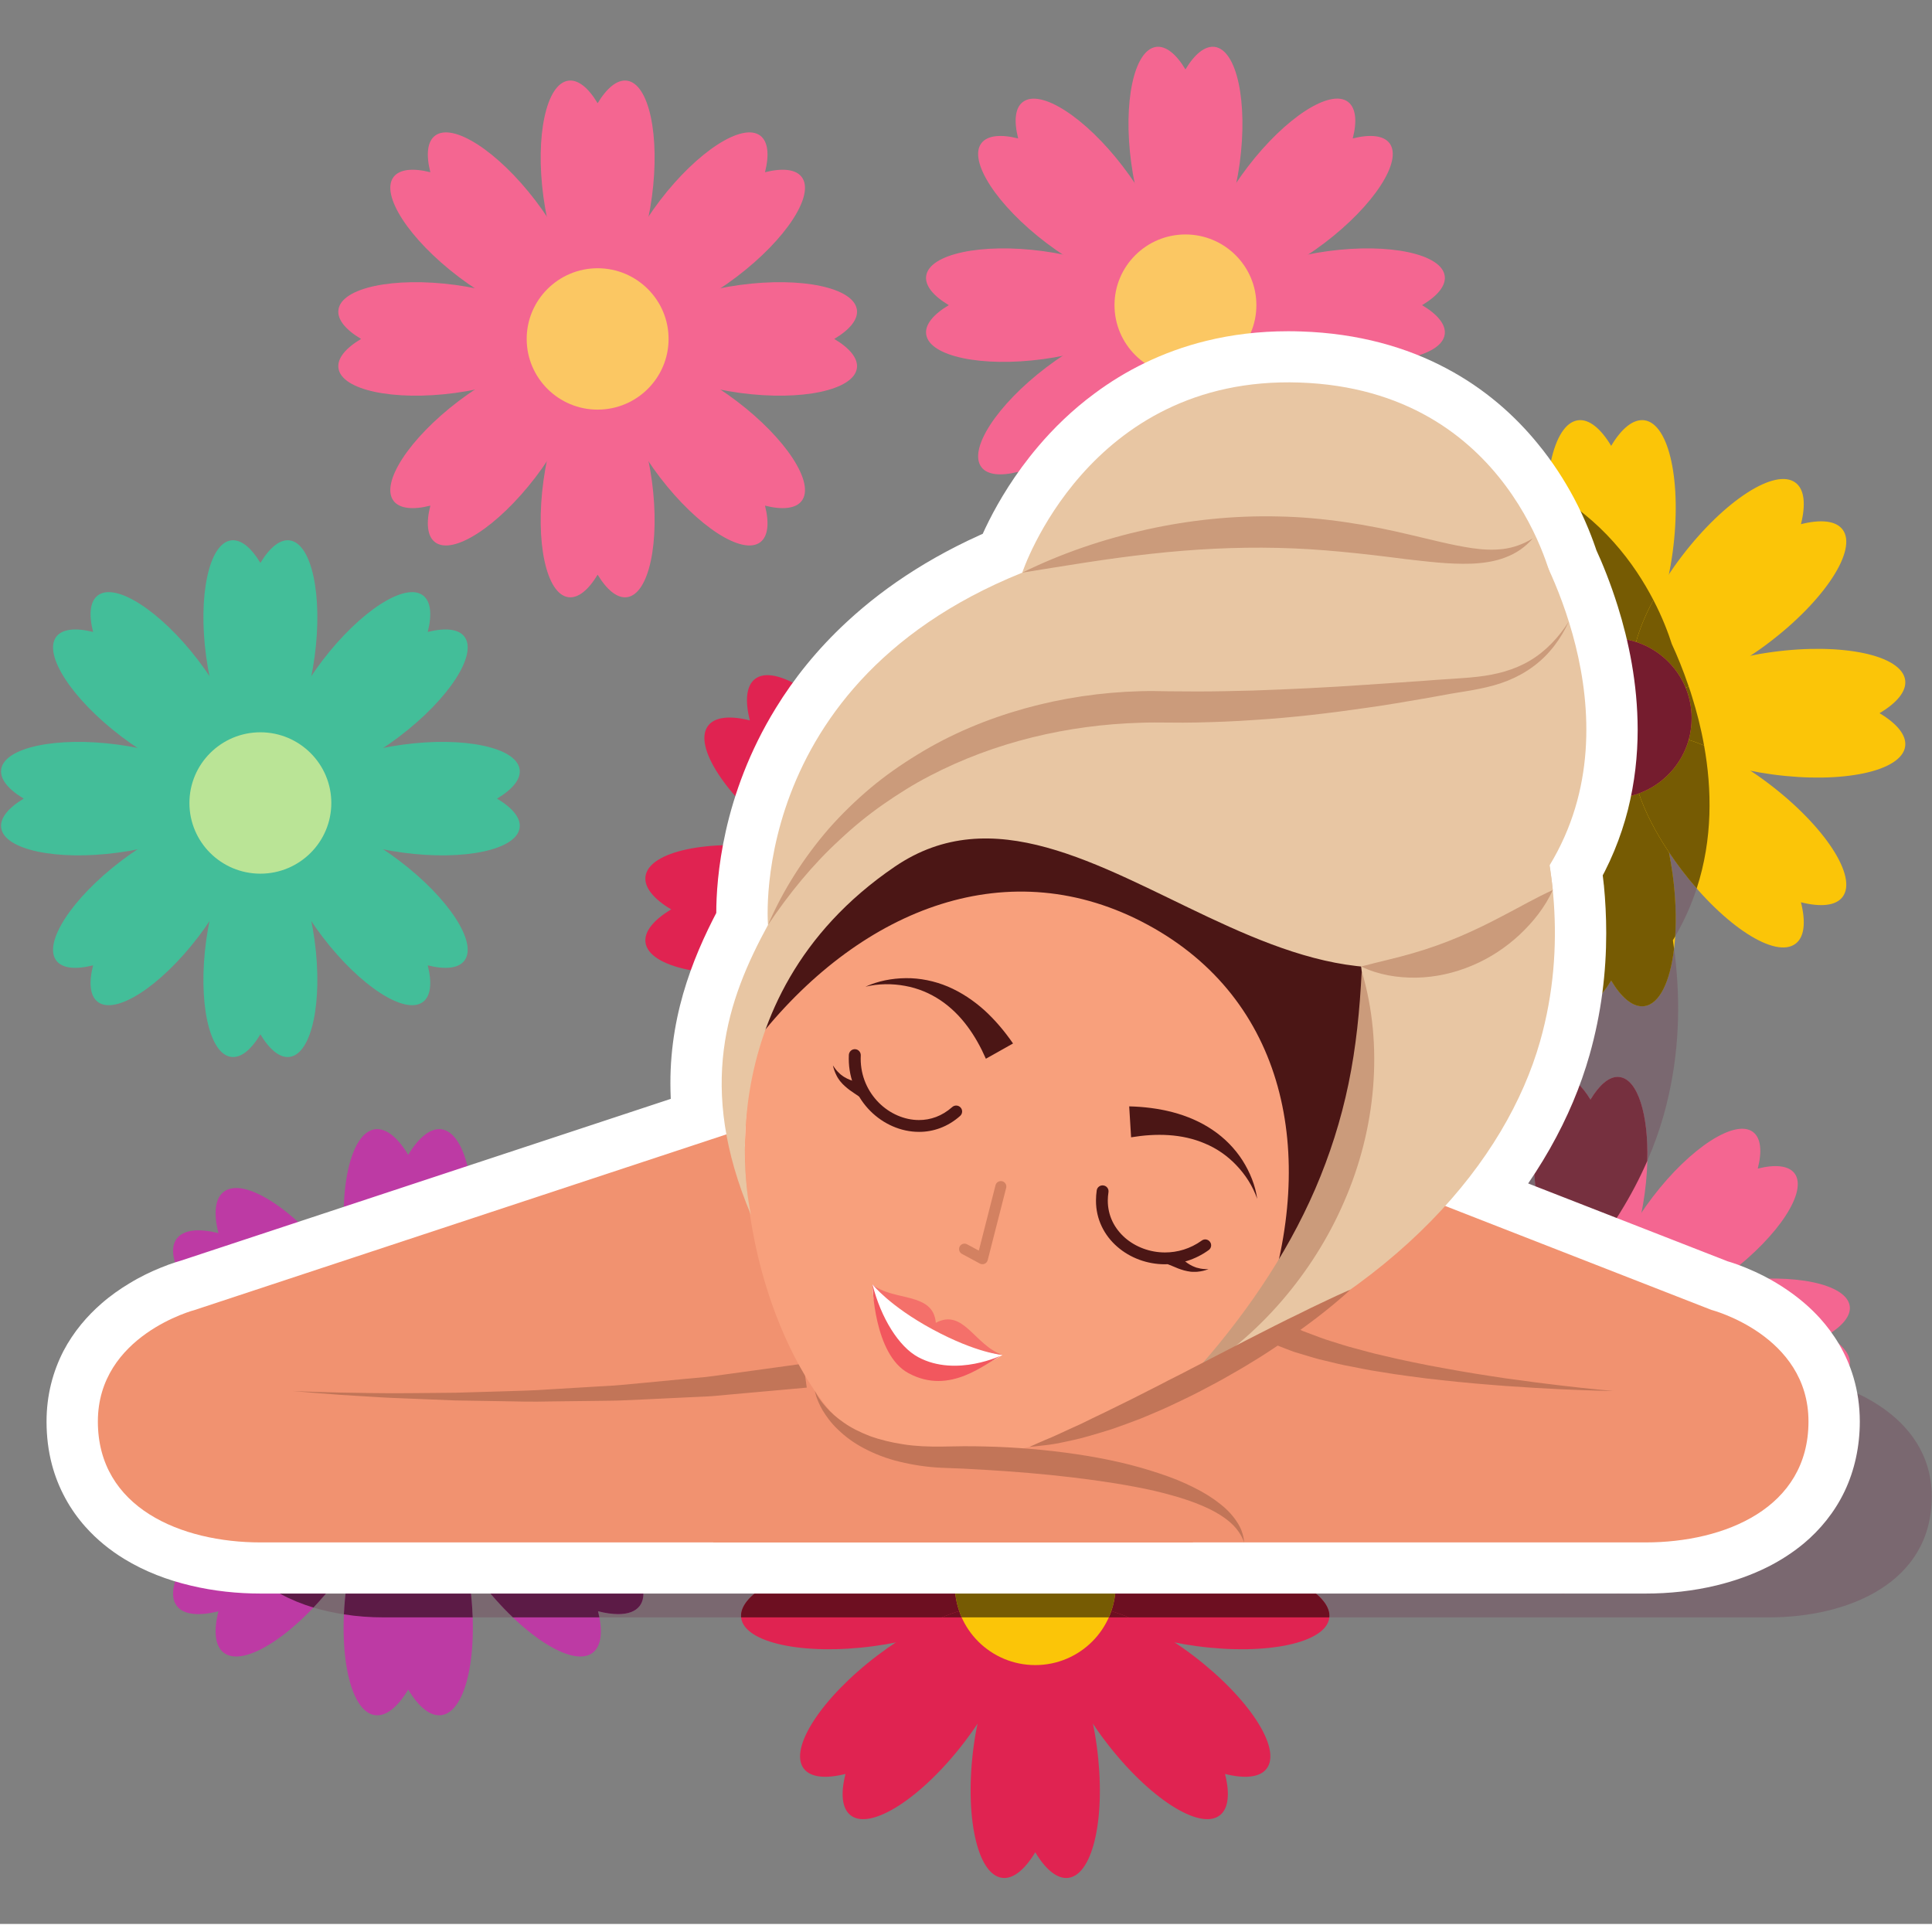 <svg xmlns="http://www.w3.org/2000/svg" xmlns:xlink="http://www.w3.org/1999/xlink" width="120" zoomAndPan="magnify" viewBox="0 0 90 90" height="120" preserveAspectRatio="xMidYMid meet" version="1.0"><rect x="0" y="0" width="90" height="90" fill="#808080" stroke="none"/><defs><clipPath id="6c08313661"><path d="M 52 2.082 L 58 2.082 L 58 13 L 52 13 Z M 52 2.082 " clip-rule="nonzero"/></clipPath><clipPath id="083beca774"><path d="M 45 75 L 52 75 L 52 87.582 L 45 87.582 Z M 45 75 " clip-rule="nonzero"/></clipPath></defs><path stroke-linecap="butt" transform="matrix(0.75, 0, 0, 0.75, 0, 89.625)" fill="none" stroke-linejoin="miter" d="M -0 0.5 L 120 0.5 " stroke="#ffffff" stroke-width="1" stroke-opacity="1" stroke-miterlimit="4"/><path fill="#f46691" d="M 75.453 50.172 C 74.996 50.109 74.516 50.512 74.09 51.223 C 73.664 50.512 73.184 50.109 72.727 50.172 C 71.695 50.312 71.176 52.738 71.566 55.594 C 71.949 58.41 73.07 60.59 74.09 60.516 C 75.109 60.59 76.234 58.41 76.617 55.594 C 77.004 52.738 76.484 50.312 75.453 50.172 " fill-opacity="1" fill-rule="nonzero"/><path fill="#f46691" d="M 72.727 74.234 C 73.184 74.297 73.664 73.895 74.09 73.184 C 74.516 73.895 74.996 74.297 75.453 74.234 C 76.484 74.094 77.004 71.668 76.617 68.812 C 76.234 65.996 75.109 63.816 74.09 63.891 C 73.07 63.816 71.949 65.996 71.566 68.812 C 71.176 71.668 71.695 74.094 72.727 74.234 " fill-opacity="1" fill-rule="nonzero"/><path fill="#f46691" d="M 86.168 63.562 C 86.23 63.105 85.828 62.629 85.113 62.203 C 85.828 61.777 86.23 61.297 86.168 60.844 C 86.027 59.816 83.59 59.301 80.723 59.688 C 77.898 60.07 75.707 61.188 75.781 62.203 C 75.707 63.219 77.898 64.336 80.723 64.719 C 83.59 65.105 86.027 64.586 86.168 63.562 " fill-opacity="1" fill-rule="nonzero"/><path fill="#f46691" d="M 62.012 60.844 C 61.953 61.297 62.352 61.777 63.066 62.203 C 62.352 62.629 61.953 63.105 62.012 63.562 C 62.152 64.586 64.59 65.105 67.453 64.719 C 70.281 64.336 72.473 63.219 72.398 62.203 C 72.473 61.188 70.281 60.07 67.453 59.688 C 64.59 59.301 62.152 59.816 62.012 60.844 " fill-opacity="1" fill-rule="nonzero"/><path fill="#f46691" d="M 66.516 52.734 C 66.148 53.012 66.094 53.633 66.297 54.438 C 65.488 54.234 64.863 54.293 64.586 54.656 C 63.957 55.48 65.312 57.562 67.613 59.309 C 69.883 61.031 72.227 61.781 72.895 61.012 C 73.668 60.344 72.914 58.012 71.184 55.75 C 69.434 53.457 67.344 52.109 66.516 52.734 " fill-opacity="1" fill-rule="nonzero"/><path fill="#f46691" d="M 81.664 71.672 C 82.031 71.391 82.09 70.77 81.883 69.969 C 82.691 70.172 83.316 70.113 83.594 69.75 C 84.223 68.926 82.867 66.844 80.566 65.098 C 78.297 63.375 75.953 62.625 75.289 63.395 C 74.516 64.059 75.266 66.395 76.996 68.656 C 78.75 70.949 80.84 72.297 81.664 71.672 " fill-opacity="1" fill-rule="nonzero"/><path fill="#f46691" d="M 83.594 54.656 C 83.316 54.293 82.691 54.234 81.883 54.438 C 82.09 53.633 82.031 53.012 81.664 52.734 C 80.84 52.109 78.75 53.457 76.996 55.75 C 75.266 58.012 74.516 60.344 75.289 61.012 C 75.953 61.781 78.297 61.031 80.566 59.309 C 82.867 57.562 84.223 55.48 83.594 54.656 " fill-opacity="1" fill-rule="nonzero"/><path fill="#f46691" d="M 64.586 69.75 C 64.863 70.113 65.488 70.172 66.297 69.969 C 66.094 70.77 66.148 71.391 66.516 71.672 C 67.344 72.297 69.434 70.949 71.184 68.656 C 72.914 66.395 73.668 64.059 72.895 63.395 C 72.227 62.625 69.883 63.375 67.613 65.098 C 65.312 66.844 63.957 68.926 64.586 69.75 " fill-opacity="1" fill-rule="nonzero"/><path fill="#fbc763" d="M 77.395 62.203 C 77.395 64.02 75.914 65.496 74.09 65.496 C 72.266 65.496 70.785 64.02 70.785 62.203 C 70.785 60.383 72.266 58.91 74.09 58.91 C 75.914 58.91 77.395 60.383 77.395 62.203 " fill-opacity="1" fill-rule="nonzero"/><g clip-path="url(#6c08313661)"><path fill="#f46691" d="M 56.586 2.184 C 56.129 2.125 55.648 2.523 55.223 3.234 C 54.797 2.523 54.316 2.125 53.859 2.184 C 52.828 2.324 52.309 4.75 52.699 7.605 C 53.082 10.422 54.203 12.605 55.223 12.527 C 56.242 12.605 57.363 10.422 57.75 7.605 C 58.137 4.75 57.617 2.324 56.586 2.184 " fill-opacity="1" fill-rule="nonzero"/></g><path fill="#f46691" d="M 53.859 26.246 C 54.316 26.309 54.797 25.91 55.223 25.195 C 55.648 25.91 56.129 26.309 56.586 26.246 C 57.617 26.105 58.137 23.68 57.75 20.824 C 57.363 18.008 56.242 15.828 55.223 15.902 C 54.203 15.828 53.082 18.008 52.699 20.824 C 52.309 23.68 52.828 26.105 53.859 26.246 " fill-opacity="1" fill-rule="nonzero"/><path fill="#f46691" d="M 67.301 15.574 C 67.363 15.117 66.961 14.641 66.246 14.215 C 66.961 13.789 67.363 13.312 67.301 12.855 C 67.16 11.832 64.723 11.312 61.859 11.699 C 59.031 12.082 56.84 13.199 56.914 14.215 C 56.84 15.23 59.031 16.348 61.859 16.73 C 64.723 17.117 67.16 16.598 67.301 15.574 " fill-opacity="1" fill-rule="nonzero"/><path fill="#f46691" d="M 43.145 12.855 C 43.082 13.312 43.484 13.789 44.199 14.215 C 43.484 14.641 43.082 15.117 43.145 15.574 C 43.285 16.598 45.723 17.117 48.59 16.73 C 51.418 16.348 53.605 15.23 53.531 14.215 C 53.605 13.199 51.418 12.082 48.59 11.699 C 45.723 11.312 43.285 11.832 43.145 12.855 " fill-opacity="1" fill-rule="nonzero"/><path fill="#f46691" d="M 47.648 4.75 C 47.281 5.027 47.227 5.648 47.43 6.449 C 46.621 6.246 45.996 6.305 45.719 6.668 C 45.09 7.492 46.445 9.574 48.746 11.32 C 51.016 13.043 53.359 13.793 54.027 13.023 C 54.801 12.359 54.047 10.023 52.316 7.766 C 50.566 5.473 48.477 4.121 47.648 4.75 " fill-opacity="1" fill-rule="nonzero"/><path fill="#f46691" d="M 62.797 23.684 C 63.164 23.406 63.223 22.785 63.016 21.98 C 63.824 22.184 64.449 22.129 64.727 21.762 C 65.355 20.938 64 18.855 61.699 17.109 C 59.43 15.387 57.086 14.637 56.422 15.41 C 55.645 16.074 56.398 18.406 58.129 20.668 C 59.883 22.961 61.973 24.309 62.797 23.684 " fill-opacity="1" fill-rule="nonzero"/><path fill="#f46691" d="M 64.727 6.668 C 64.449 6.305 63.824 6.246 63.016 6.449 C 63.223 5.648 63.164 5.027 62.797 4.746 C 61.973 4.121 59.883 5.473 58.129 7.766 C 56.398 10.023 55.645 12.359 56.422 13.023 C 57.086 13.793 59.43 13.043 61.699 11.32 C 64 9.574 65.355 7.492 64.727 6.668 " fill-opacity="1" fill-rule="nonzero"/><path fill="#f46691" d="M 45.719 21.762 C 45.996 22.129 46.621 22.184 47.43 21.98 C 47.227 22.785 47.281 23.406 47.648 23.684 C 48.477 24.309 50.566 22.961 52.316 20.668 C 54.047 18.406 54.801 16.074 54.027 15.41 C 53.359 14.637 51.016 15.387 48.746 17.109 C 46.445 18.855 45.09 20.938 45.719 21.762 " fill-opacity="1" fill-rule="nonzero"/><path fill="#fbc763" d="M 58.527 14.215 C 58.527 16.035 57.047 17.508 55.223 17.508 C 53.398 17.508 51.918 16.035 51.918 14.215 C 51.918 12.398 53.398 10.922 55.223 10.922 C 57.047 10.922 58.527 12.398 58.527 14.215 " fill-opacity="1" fill-rule="nonzero"/><path fill="#f46691" d="M 29.207 3.758 C 28.75 3.695 28.27 4.098 27.84 4.809 C 27.414 4.098 26.934 3.695 26.477 3.758 C 25.449 3.898 24.926 6.324 25.316 9.18 C 25.699 11.996 26.824 14.176 27.84 14.102 C 28.859 14.176 29.984 11.996 30.367 9.18 C 30.754 6.324 30.234 3.898 29.207 3.758 " fill-opacity="1" fill-rule="nonzero"/><path fill="#f46691" d="M 26.477 27.82 C 26.934 27.879 27.414 27.48 27.84 26.77 C 28.27 27.48 28.75 27.879 29.207 27.82 C 30.234 27.68 30.754 25.254 30.367 22.398 C 29.984 19.582 28.859 17.398 27.84 17.477 C 26.824 17.398 25.699 19.582 25.316 22.398 C 24.926 25.254 25.449 27.68 26.477 27.82 " fill-opacity="1" fill-rule="nonzero"/><path fill="#f46691" d="M 39.918 17.148 C 39.98 16.691 39.578 16.215 38.863 15.789 C 39.578 15.363 39.98 14.887 39.918 14.43 C 39.777 13.402 37.344 12.887 34.477 13.273 C 31.648 13.656 29.461 14.773 29.535 15.789 C 29.461 16.805 31.648 17.922 34.477 18.305 C 37.344 18.691 39.777 18.172 39.918 17.148 " fill-opacity="1" fill-rule="nonzero"/><path fill="#f46691" d="M 15.766 14.43 C 15.703 14.887 16.105 15.363 16.82 15.789 C 16.105 16.215 15.703 16.691 15.766 17.148 C 15.902 18.172 18.34 18.691 21.207 18.305 C 24.035 17.922 26.223 16.805 26.148 15.789 C 26.223 14.773 24.035 13.656 21.207 13.273 C 18.34 12.887 15.902 13.402 15.766 14.43 " fill-opacity="1" fill-rule="nonzero"/><path fill="#f46691" d="M 20.266 6.32 C 19.898 6.602 19.844 7.219 20.047 8.023 C 19.238 7.82 18.617 7.879 18.336 8.242 C 17.707 9.066 19.062 11.148 21.363 12.895 C 23.637 14.617 25.977 15.367 26.645 14.598 C 27.418 13.93 26.664 11.598 24.938 9.336 C 23.184 7.043 21.094 5.695 20.266 6.32 " fill-opacity="1" fill-rule="nonzero"/><path fill="#f46691" d="M 35.418 25.258 C 35.785 24.977 35.84 24.355 35.637 23.555 C 36.441 23.758 37.066 23.699 37.344 23.336 C 37.977 22.512 36.621 20.43 34.316 18.684 C 32.047 16.961 29.707 16.211 29.039 16.98 C 28.266 17.645 29.02 19.98 30.746 22.242 C 32.5 24.531 34.59 25.883 35.418 25.258 " fill-opacity="1" fill-rule="nonzero"/><path fill="#f46691" d="M 37.344 8.242 C 37.066 7.879 36.441 7.82 35.637 8.023 C 35.84 7.219 35.785 6.602 35.418 6.32 C 34.59 5.695 32.5 7.043 30.746 9.336 C 29.02 11.598 28.266 13.93 29.039 14.598 C 29.707 15.367 32.047 14.617 34.316 12.895 C 36.621 11.148 37.977 9.066 37.344 8.242 " fill-opacity="1" fill-rule="nonzero"/><path fill="#f46691" d="M 18.336 23.336 C 18.617 23.699 19.238 23.758 20.047 23.555 C 19.844 24.355 19.898 24.977 20.266 25.258 C 21.094 25.883 23.184 24.531 24.938 22.242 C 26.664 19.98 27.418 17.645 26.645 16.98 C 25.977 16.211 23.637 16.961 21.363 18.684 C 19.062 20.43 17.707 22.512 18.336 23.336 " fill-opacity="1" fill-rule="nonzero"/><path fill="#fbc763" d="M 31.145 15.789 C 31.145 17.605 29.664 19.082 27.84 19.082 C 26.016 19.082 24.535 17.605 24.535 15.789 C 24.535 13.973 26.016 12.496 27.84 12.496 C 29.664 12.496 31.145 13.973 31.145 15.789 " fill-opacity="1" fill-rule="nonzero"/><path fill="#e02351" d="M 45.316 28.719 C 44.797 28.648 44.254 29.102 43.77 29.91 C 43.285 29.102 42.738 28.648 42.223 28.719 C 41.055 28.875 40.465 31.629 40.902 34.867 C 41.34 38.062 42.613 40.535 43.77 40.449 C 44.926 40.535 46.199 38.062 46.633 34.867 C 47.074 31.629 46.484 28.875 45.316 28.719 " fill-opacity="1" fill-rule="nonzero"/><path fill="#e02351" d="M 42.223 56.008 C 42.738 56.078 43.285 55.625 43.77 54.816 C 44.254 55.625 44.797 56.078 45.316 56.008 C 46.484 55.852 47.074 53.098 46.633 49.859 C 46.199 46.664 44.926 44.191 43.77 44.277 C 42.613 44.191 41.34 46.664 40.902 49.859 C 40.465 53.098 41.055 55.852 42.223 56.008 " fill-opacity="1" fill-rule="nonzero"/><path fill="#e02351" d="M 57.465 43.906 C 57.535 43.387 57.082 42.848 56.27 42.363 C 57.082 41.883 57.535 41.34 57.465 40.824 C 57.309 39.66 54.547 39.07 51.293 39.512 C 48.086 39.941 45.605 41.215 45.688 42.363 C 45.605 43.516 48.086 44.785 51.293 45.219 C 54.547 45.656 57.309 45.066 57.465 43.906 " fill-opacity="1" fill-rule="nonzero"/><path fill="#e02351" d="M 30.07 40.824 C 30 41.34 30.457 41.883 31.266 42.363 C 30.457 42.848 30 43.391 30.07 43.906 C 30.23 45.066 32.992 45.656 36.242 45.219 C 39.449 44.785 41.934 43.516 41.848 42.363 C 41.934 41.215 39.449 39.941 36.242 39.512 C 32.992 39.07 30.23 39.66 30.07 40.824 " fill-opacity="1" fill-rule="nonzero"/><path fill="#e02351" d="M 35.176 31.625 C 34.762 31.941 34.699 32.645 34.93 33.559 C 34.012 33.328 33.305 33.391 32.988 33.805 C 32.273 34.738 33.812 37.102 36.422 39.082 C 38.996 41.035 41.652 41.887 42.41 41.012 C 43.289 40.258 42.434 37.609 40.473 35.047 C 38.484 32.445 36.113 30.914 35.176 31.625 " fill-opacity="1" fill-rule="nonzero"/><path fill="#e02351" d="M 52.359 53.102 C 52.777 52.785 52.84 52.082 52.609 51.172 C 53.523 51.402 54.23 51.336 54.547 50.922 C 55.262 49.988 53.727 47.625 51.113 45.648 C 48.539 43.695 45.883 42.844 45.125 43.719 C 44.25 44.469 45.105 47.117 47.066 49.684 C 49.051 52.281 51.422 53.812 52.359 53.102 " fill-opacity="1" fill-rule="nonzero"/><path fill="#e02351" d="M 54.547 33.805 C 54.23 33.391 53.523 33.328 52.609 33.559 C 52.84 32.645 52.777 31.941 52.359 31.625 C 51.422 30.914 49.051 32.445 47.066 35.047 C 45.105 37.609 44.25 40.258 45.125 41.012 C 45.883 41.887 48.539 41.035 51.113 39.082 C 53.727 37.102 55.262 34.738 54.547 33.805 " fill-opacity="1" fill-rule="nonzero"/><path fill="#e02351" d="M 32.988 50.926 C 33.305 51.336 34.012 51.402 34.93 51.172 C 34.699 52.082 34.762 52.785 35.176 53.102 C 36.113 53.812 38.484 52.281 40.473 49.684 C 42.434 47.117 43.289 44.469 42.41 43.719 C 41.652 42.844 38.996 43.695 36.422 45.648 C 33.812 47.625 32.273 49.988 32.988 50.926 " fill-opacity="1" fill-rule="nonzero"/><path fill="#fbc508" d="M 47.516 42.363 C 47.516 44.426 45.84 46.098 43.77 46.098 C 41.699 46.098 40.02 44.426 40.02 42.363 C 40.02 40.301 41.699 38.629 43.77 38.629 C 45.84 38.629 47.516 40.301 47.516 42.363 " fill-opacity="1" fill-rule="nonzero"/><path fill="#e02351" d="M 49.773 60.188 C 49.254 60.117 48.711 60.57 48.227 61.375 C 47.742 60.57 47.195 60.117 46.68 60.188 C 45.512 60.344 44.922 63.098 45.359 66.336 C 45.797 69.531 47.07 72.004 48.227 71.918 C 49.383 72.004 50.656 69.531 51.09 66.336 C 51.531 63.098 50.941 60.344 49.773 60.188 " fill-opacity="1" fill-rule="nonzero"/><g clip-path="url(#083beca774)"><path fill="#e02351" d="M 46.68 87.477 C 47.195 87.547 47.742 87.094 48.227 86.285 C 48.711 87.094 49.254 87.547 49.773 87.477 C 50.941 87.32 51.531 84.566 51.09 81.328 C 50.656 78.133 49.383 75.66 48.227 75.746 C 47.07 75.66 45.797 78.133 45.359 81.328 C 44.922 84.566 45.512 87.32 46.68 87.477 " fill-opacity="1" fill-rule="nonzero"/></g><path fill="#e02351" d="M 61.922 75.371 C 61.992 74.855 61.539 74.312 60.727 73.832 C 61.539 73.348 61.992 72.805 61.922 72.289 C 61.766 71.125 59 70.539 55.75 70.977 C 52.543 71.41 50.059 72.68 50.145 73.832 C 50.059 74.984 52.543 76.254 55.75 76.684 C 59 77.121 61.766 76.535 61.922 75.371 " fill-opacity="1" fill-rule="nonzero"/><path fill="#e02351" d="M 34.527 72.289 C 34.457 72.805 34.91 73.348 35.723 73.832 C 34.91 74.312 34.457 74.855 34.527 75.371 C 34.688 76.535 37.449 77.121 40.699 76.684 C 43.906 76.254 46.391 74.984 46.305 73.832 C 46.391 72.68 43.906 71.41 40.699 70.977 C 37.449 70.539 34.688 71.125 34.527 72.289 " fill-opacity="1" fill-rule="nonzero"/><path fill="#e02351" d="M 39.633 63.094 C 39.219 63.41 39.152 64.113 39.387 65.023 C 38.469 64.793 37.762 64.859 37.445 65.273 C 36.73 66.207 38.27 68.57 40.879 70.547 C 43.453 72.504 46.109 73.352 46.867 72.48 C 47.746 71.727 46.891 69.078 44.93 66.516 C 42.941 63.914 40.57 62.383 39.633 63.094 " fill-opacity="1" fill-rule="nonzero"/><path fill="#e02351" d="M 56.816 84.57 C 57.234 84.254 57.297 83.551 57.066 82.637 C 57.98 82.867 58.688 82.805 59.004 82.391 C 59.719 81.457 58.18 79.094 55.57 77.113 C 52.996 75.16 50.34 74.309 49.582 75.184 C 48.707 75.938 49.559 78.586 51.52 81.148 C 53.508 83.75 55.879 85.281 56.816 84.57 " fill-opacity="1" fill-rule="nonzero"/><path fill="#e02351" d="M 59.004 65.273 C 58.688 64.859 57.98 64.793 57.066 65.023 C 57.297 64.113 57.234 63.41 56.816 63.094 C 55.879 62.383 53.508 63.914 51.52 66.516 C 49.559 69.078 48.707 71.727 49.582 72.48 C 50.34 73.352 52.996 72.504 55.57 70.547 C 58.18 68.57 59.719 66.207 59.004 65.273 " fill-opacity="1" fill-rule="nonzero"/><path fill="#e02351" d="M 37.445 82.391 C 37.762 82.805 38.469 82.867 39.387 82.637 C 39.152 83.551 39.219 84.254 39.633 84.57 C 40.57 85.281 42.941 83.75 44.93 81.148 C 46.891 78.586 47.746 75.938 46.867 75.184 C 46.109 74.309 43.453 75.16 40.879 77.113 C 38.27 79.094 36.73 81.457 37.445 82.391 " fill-opacity="1" fill-rule="nonzero"/><path fill="#fbc508" d="M 51.973 73.832 C 51.973 75.895 50.297 77.566 48.227 77.566 C 46.156 77.566 44.477 75.895 44.477 73.832 C 44.477 71.77 46.156 70.098 48.227 70.098 C 50.297 70.098 51.973 71.77 51.973 73.832 " fill-opacity="1" fill-rule="nonzero"/><path fill="#bd3aa4" d="M 20.562 52.605 C 20.047 52.539 19.5 52.992 19.016 53.797 C 18.531 52.992 17.988 52.539 17.469 52.605 C 16.305 52.766 15.711 55.52 16.152 58.758 C 16.586 61.953 17.863 64.426 19.016 64.34 C 20.172 64.426 21.445 61.953 21.883 58.758 C 22.32 55.52 21.73 52.766 20.562 52.605 " fill-opacity="1" fill-rule="nonzero"/><path fill="#bd3aa4" d="M 17.469 79.898 C 17.988 79.969 18.531 79.516 19.016 78.707 C 19.5 79.516 20.047 79.969 20.562 79.898 C 21.73 79.742 22.32 76.988 21.883 73.75 C 21.445 70.555 20.172 68.082 19.016 68.168 C 17.863 68.082 16.586 70.555 16.152 73.75 C 15.711 76.988 16.305 79.742 17.469 79.898 " fill-opacity="1" fill-rule="nonzero"/><path fill="#bd3aa4" d="M 32.715 67.793 C 32.785 67.277 32.328 66.734 31.52 66.254 C 32.328 65.77 32.785 65.227 32.715 64.711 C 32.555 63.547 29.793 62.961 26.543 63.398 C 23.336 63.832 20.852 65.102 20.938 66.254 C 20.852 67.402 23.336 68.672 26.543 69.105 C 29.793 69.547 32.555 68.957 32.715 67.793 " fill-opacity="1" fill-rule="nonzero"/><path fill="#bd3aa4" d="M 5.32 64.711 C 5.25 65.227 5.703 65.77 6.516 66.254 C 5.703 66.734 5.25 67.277 5.32 67.793 C 5.477 68.957 8.242 69.547 11.492 69.105 C 14.699 68.672 17.184 67.402 17.098 66.254 C 17.184 65.102 14.699 63.832 11.492 63.398 C 8.242 62.961 5.477 63.547 5.32 64.711 " fill-opacity="1" fill-rule="nonzero"/><path fill="#bd3aa4" d="M 10.426 55.516 C 10.008 55.832 9.945 56.535 10.176 57.445 C 9.262 57.215 8.555 57.281 8.238 57.695 C 7.523 58.629 9.059 60.988 11.672 62.969 C 14.246 64.922 16.902 65.773 17.66 64.898 C 18.535 64.145 17.684 61.5 15.723 58.934 C 13.734 56.336 11.363 54.805 10.426 55.516 " fill-opacity="1" fill-rule="nonzero"/><path fill="#bd3aa4" d="M 27.609 76.992 C 28.023 76.676 28.09 75.973 27.859 75.059 C 28.773 75.289 29.48 75.227 29.797 74.812 C 30.512 73.879 28.973 71.516 26.363 69.535 C 23.789 67.582 21.133 66.73 20.375 67.605 C 19.5 68.359 20.352 71.008 22.312 73.57 C 24.301 76.172 26.672 77.703 27.609 76.992 " fill-opacity="1" fill-rule="nonzero"/><path fill="#bd3aa4" d="M 29.797 57.695 C 29.48 57.281 28.773 57.215 27.859 57.445 C 28.09 56.535 28.023 55.832 27.609 55.516 C 26.672 54.805 24.301 56.336 22.312 58.934 C 20.352 61.5 19.5 64.145 20.375 64.898 C 21.133 65.773 23.789 64.922 26.363 62.969 C 28.973 60.988 30.512 58.629 29.797 57.695 " fill-opacity="1" fill-rule="nonzero"/><path fill="#bd3aa4" d="M 8.238 74.812 C 8.555 75.227 9.262 75.289 10.176 75.059 C 9.945 75.973 10.008 76.676 10.426 76.992 C 11.363 77.703 13.734 76.172 15.723 73.57 C 17.684 71.008 18.535 68.359 17.66 67.605 C 16.902 66.73 14.246 67.582 11.672 69.535 C 9.059 71.516 7.523 73.879 8.238 74.812 " fill-opacity="1" fill-rule="nonzero"/><path fill="#7dd5f7" d="M 22.766 66.254 C 22.766 68.316 21.086 69.984 19.016 69.984 C 16.949 69.984 15.27 68.316 15.27 66.254 C 15.27 64.191 16.949 62.52 19.016 62.52 C 21.086 62.52 22.766 64.191 22.766 66.254 " fill-opacity="1" fill-rule="nonzero"/><path fill="#fbc508" d="M 76.602 19.578 C 76.082 19.508 75.535 19.961 75.055 20.77 C 74.57 19.961 74.023 19.508 73.508 19.578 C 72.34 19.738 71.75 22.492 72.188 25.73 C 72.625 28.926 73.898 31.398 75.055 31.312 C 76.207 31.398 77.484 28.926 77.918 25.73 C 78.355 22.492 77.766 19.738 76.602 19.578 " fill-opacity="1" fill-rule="nonzero"/><path fill="#fbc508" d="M 73.508 46.871 C 74.023 46.941 74.57 46.488 75.055 45.68 C 75.535 46.488 76.082 46.941 76.602 46.871 C 77.766 46.711 78.355 43.961 77.918 40.723 C 77.484 37.527 76.207 35.051 75.055 35.137 C 73.898 35.051 72.625 37.527 72.188 40.723 C 71.75 43.961 72.34 46.711 73.508 46.871 " fill-opacity="1" fill-rule="nonzero"/><path fill="#fbc508" d="M 88.75 34.766 C 88.82 34.25 88.367 33.707 87.555 33.223 C 88.367 32.742 88.82 32.199 88.75 31.684 C 88.594 30.52 85.828 29.934 82.578 30.371 C 79.371 30.805 76.887 32.074 76.973 33.223 C 76.887 34.375 79.371 35.645 82.578 36.078 C 85.828 36.516 88.594 35.93 88.75 34.766 " fill-opacity="1" fill-rule="nonzero"/><path fill="#fbc508" d="M 61.355 31.684 C 61.285 32.199 61.738 32.742 62.551 33.223 C 61.738 33.707 61.285 34.25 61.355 34.766 C 61.516 35.93 64.277 36.516 67.527 36.078 C 70.734 35.645 73.219 34.375 73.133 33.223 C 73.219 32.074 70.734 30.805 67.527 30.371 C 64.277 29.934 61.516 30.52 61.355 31.684 " fill-opacity="1" fill-rule="nonzero"/><path fill="#fbc508" d="M 66.461 22.488 C 66.047 22.801 65.98 23.508 66.211 24.418 C 65.297 24.188 64.59 24.25 64.273 24.664 C 63.559 25.598 65.098 27.961 67.707 29.941 C 70.281 31.895 72.938 32.746 73.695 31.871 C 74.57 31.117 73.719 28.473 71.758 25.906 C 69.77 23.305 67.398 21.777 66.461 22.488 " fill-opacity="1" fill-rule="nonzero"/><path fill="#fbc508" d="M 83.645 43.961 C 84.062 43.648 84.125 42.945 83.895 42.031 C 84.809 42.262 85.516 42.199 85.832 41.785 C 86.547 40.848 85.008 38.488 82.398 36.508 C 79.824 34.555 77.168 33.703 76.41 34.578 C 75.535 35.332 76.387 37.977 78.348 40.543 C 80.336 43.145 82.707 44.676 83.645 43.961 " fill-opacity="1" fill-rule="nonzero"/><path fill="#fbc508" d="M 85.832 24.664 C 85.516 24.25 84.809 24.188 83.895 24.418 C 84.125 23.508 84.062 22.801 83.645 22.488 C 82.707 21.777 80.336 23.305 78.348 25.906 C 76.387 28.473 75.535 31.117 76.41 31.871 C 77.168 32.746 79.824 31.895 82.398 29.941 C 85.008 27.961 86.547 25.598 85.832 24.664 " fill-opacity="1" fill-rule="nonzero"/><path fill="#fbc508" d="M 64.273 41.785 C 64.59 42.199 65.297 42.262 66.211 42.031 C 65.98 42.945 66.047 43.648 66.461 43.961 C 67.398 44.676 69.77 43.145 71.758 40.543 C 73.719 37.977 74.57 35.332 73.695 34.578 C 72.938 33.703 70.281 34.555 67.707 36.508 C 65.098 38.488 63.559 40.848 64.273 41.785 " fill-opacity="1" fill-rule="nonzero"/><path fill="#f03e6d" d="M 78.801 33.457 C 78.801 35.516 77.121 37.188 75.055 37.188 C 72.984 37.188 71.305 35.516 71.305 33.457 C 71.305 31.395 72.984 29.723 75.055 29.723 C 77.121 29.723 78.801 31.395 78.801 33.457 " fill-opacity="1" fill-rule="nonzero"/><path fill="#43be99" d="M 13.492 25.172 C 13.039 25.113 12.559 25.512 12.129 26.223 C 11.703 25.512 11.223 25.113 10.766 25.172 C 9.738 25.312 9.215 27.738 9.605 30.594 C 9.988 33.41 11.113 35.594 12.129 35.516 C 13.148 35.594 14.273 33.41 14.656 30.594 C 15.043 27.738 14.523 25.312 13.492 25.172 " fill-opacity="1" fill-rule="nonzero"/><path fill="#43be99" d="M 10.766 49.234 C 11.223 49.297 11.703 48.898 12.129 48.184 C 12.559 48.898 13.039 49.297 13.492 49.234 C 14.523 49.098 15.043 46.668 14.656 43.812 C 14.273 40.996 13.148 38.816 12.129 38.891 C 11.113 38.816 9.988 40.996 9.605 43.812 C 9.215 46.668 9.738 49.098 10.766 49.234 " fill-opacity="1" fill-rule="nonzero"/><path fill="#43be99" d="M 24.207 38.562 C 24.27 38.105 23.867 37.629 23.152 37.203 C 23.867 36.777 24.27 36.301 24.207 35.844 C 24.066 34.82 21.629 34.301 18.766 34.688 C 15.938 35.07 13.75 36.188 13.824 37.203 C 13.75 38.219 15.938 39.34 18.766 39.719 C 21.629 40.105 24.066 39.586 24.207 38.562 " fill-opacity="1" fill-rule="nonzero"/><path fill="#43be99" d="M 0.055 35.844 C -0.008 36.301 0.395 36.777 1.105 37.203 C 0.395 37.629 -0.008 38.105 0.055 38.562 C 0.191 39.586 2.629 40.105 5.496 39.719 C 8.324 39.34 10.512 38.219 10.438 37.203 C 10.512 36.188 8.324 35.07 5.496 34.688 C 2.629 34.301 0.191 34.82 0.055 35.844 " fill-opacity="1" fill-rule="nonzero"/><path fill="#43be99" d="M 4.555 27.738 C 4.188 28.016 4.133 28.637 4.336 29.438 C 3.527 29.238 2.906 29.293 2.625 29.656 C 1.996 30.48 3.352 32.562 5.652 34.309 C 7.922 36.031 10.266 36.781 10.934 36.012 C 11.707 35.348 10.953 33.012 9.227 30.75 C 7.473 28.461 5.383 27.109 4.555 27.738 " fill-opacity="1" fill-rule="nonzero"/><path fill="#43be99" d="M 19.707 46.672 C 20.074 46.395 20.129 45.773 19.926 44.969 C 20.73 45.172 21.355 45.117 21.633 44.75 C 22.262 43.926 20.91 41.844 18.605 40.098 C 16.336 38.375 13.992 37.625 13.328 38.398 C 12.555 39.062 13.309 41.395 15.035 43.656 C 16.789 45.949 18.879 47.301 19.707 46.672 " fill-opacity="1" fill-rule="nonzero"/><path fill="#43be99" d="M 21.633 29.656 C 21.355 29.293 20.73 29.238 19.926 29.438 C 20.129 28.637 20.074 28.016 19.707 27.738 C 18.879 27.109 16.789 28.461 15.035 30.75 C 13.309 33.012 12.555 35.348 13.328 36.012 C 13.992 36.781 16.336 36.031 18.605 34.309 C 20.91 32.562 22.262 30.48 21.633 29.656 " fill-opacity="1" fill-rule="nonzero"/><path fill="#43be99" d="M 2.625 44.75 C 2.906 45.117 3.527 45.172 4.336 44.969 C 4.133 45.773 4.188 46.395 4.555 46.672 C 5.383 47.301 7.473 45.949 9.227 43.656 C 10.953 41.395 11.707 39.062 10.934 38.398 C 10.266 37.625 7.922 38.375 5.652 40.098 C 3.352 41.844 1.996 43.926 2.625 44.75 " fill-opacity="1" fill-rule="nonzero"/><path fill="#bae496" d="M 15.434 37.406 C 15.434 39.227 13.953 40.699 12.129 40.699 C 10.305 40.699 8.824 39.227 8.824 37.406 C 8.824 35.59 10.305 34.113 12.129 34.113 C 13.953 34.113 15.434 35.59 15.434 37.406 " fill-opacity="1" fill-rule="nonzero"/><path fill="#7a6870" d="M 82.395 75.344 C 80.695 75.344 71.449 75.344 61.926 75.344 C 61.977 74.836 61.523 74.305 60.727 73.832 C 61.539 73.348 61.992 72.805 61.922 72.289 C 61.801 71.391 60.113 70.832 57.848 70.832 C 57.188 70.832 56.48 70.879 55.75 70.977 C 55.398 71.027 55.059 71.082 54.727 71.148 C 55.008 70.965 55.289 70.762 55.57 70.547 C 58.18 68.57 59.719 66.207 59.004 65.273 C 58.809 65.016 58.461 64.895 58.004 64.895 C 57.727 64.895 57.41 64.938 57.066 65.023 C 57.297 64.113 57.234 63.41 56.816 63.094 C 56.66 62.977 56.469 62.918 56.242 62.918 C 55.105 62.918 53.18 64.344 51.52 66.516 C 51.309 66.793 51.105 67.074 50.918 67.355 C 50.984 67.027 51.043 66.684 51.09 66.336 C 51.531 63.098 50.941 60.344 49.773 60.188 C 49.738 60.18 49.703 60.18 49.668 60.18 C 49.184 60.18 48.676 60.625 48.227 61.375 C 47.773 60.625 47.27 60.18 46.781 60.18 C 46.746 60.18 46.715 60.18 46.68 60.188 C 45.512 60.344 44.922 63.098 45.359 66.336 C 45.41 66.684 45.465 67.027 45.531 67.355 C 45.344 67.074 45.145 66.793 44.93 66.516 C 43.273 64.344 41.348 62.918 40.207 62.918 C 39.984 62.918 39.789 62.977 39.633 63.094 C 39.219 63.41 39.152 64.113 39.387 65.023 C 39.039 64.938 38.723 64.895 38.445 64.895 C 37.992 64.895 37.645 65.016 37.445 65.273 C 36.73 66.207 38.27 68.57 40.879 70.547 C 41.16 70.762 41.445 70.965 41.727 71.148 C 41.395 71.082 41.051 71.027 40.699 70.977 C 39.969 70.879 39.262 70.832 38.605 70.832 C 36.34 70.832 34.652 71.391 34.527 72.289 C 34.457 72.805 34.91 73.348 35.723 73.832 C 34.926 74.305 34.473 74.836 34.523 75.344 C 32.207 75.344 29.969 75.344 27.922 75.344 C 27.902 75.254 27.883 75.156 27.859 75.059 C 28.203 75.145 28.52 75.191 28.797 75.191 C 29.254 75.191 29.598 75.07 29.797 74.812 C 30.512 73.879 28.973 71.516 26.363 69.535 C 26.082 69.32 25.801 69.121 25.52 68.938 C 25.848 69 26.191 69.059 26.543 69.105 C 27.273 69.203 27.98 69.25 28.637 69.25 C 30.902 69.25 32.594 68.695 32.715 67.793 C 32.785 67.277 32.328 66.734 31.52 66.254 C 32.328 65.77 32.785 65.227 32.715 64.711 C 32.594 63.809 30.902 63.254 28.637 63.254 C 27.98 63.254 27.273 63.301 26.543 63.398 C 26.191 63.445 25.848 63.504 25.52 63.57 C 25.801 63.383 26.082 63.184 26.363 62.969 C 27.793 61.883 28.902 60.684 29.492 59.668 L 39.578 56.336 L 39.578 56.34 C 39.176 54.102 39.367 52.168 39.867 50.43 C 40.074 50.191 40.273 49.941 40.473 49.684 C 40.688 49.402 40.891 49.121 41.074 48.844 C 41.008 49.172 40.953 49.512 40.902 49.859 C 40.465 53.098 41.055 55.852 42.223 56.008 C 42.258 56.016 42.293 56.016 42.328 56.016 C 42.812 56.016 43.316 55.57 43.77 54.816 C 44.219 55.57 44.723 56.016 45.211 56.016 C 45.246 56.016 45.281 56.016 45.316 56.008 C 46.484 55.852 47.074 53.098 46.633 49.859 C 46.586 49.512 46.527 49.172 46.461 48.84 C 46.648 49.121 46.852 49.402 47.066 49.684 C 48.723 51.852 50.648 53.277 51.785 53.277 C 52.012 53.277 52.207 53.219 52.359 53.102 C 52.777 52.785 52.84 52.082 52.609 51.172 C 52.957 51.258 53.273 51.305 53.547 51.305 C 54.004 51.305 54.352 51.18 54.547 50.922 C 55.262 49.988 53.727 47.625 51.113 45.648 C 50.832 45.434 50.551 45.234 50.27 45.047 C 50.602 45.113 50.941 45.172 51.293 45.219 C 52.023 45.316 52.73 45.363 53.387 45.363 C 55.656 45.363 57.344 44.805 57.465 43.906 C 57.535 43.387 57.082 42.848 56.27 42.363 C 57.082 41.883 57.535 41.34 57.465 40.824 C 57.344 39.922 55.656 39.367 53.391 39.367 C 52.73 39.367 52.023 39.414 51.293 39.512 C 50.941 39.559 50.602 39.617 50.27 39.68 C 50.551 39.496 50.832 39.293 51.113 39.082 C 53.727 37.102 55.262 34.738 54.547 33.805 C 54.352 33.547 54.004 33.426 53.547 33.426 C 53.27 33.426 52.957 33.473 52.609 33.559 C 52.84 32.645 52.777 31.941 52.359 31.625 C 52.207 31.508 52.012 31.453 51.785 31.453 C 50.648 31.453 48.723 32.875 47.066 35.047 C 46.852 35.328 46.648 35.605 46.461 35.887 C 46.527 35.559 46.586 35.219 46.633 34.867 C 46.66 34.684 46.68 34.5 46.699 34.316 C 48.348 32.762 50.516 31.316 53.363 30.168 C 53.363 30.168 54.047 28.098 55.824 25.953 C 56.047 26.148 56.273 26.254 56.496 26.254 C 56.523 26.254 56.555 26.25 56.586 26.246 C 57.191 26.164 57.621 25.297 57.793 24.012 C 58.43 23.504 59.148 23.027 59.953 22.625 C 60.848 23.391 61.691 23.836 62.289 23.836 C 62.488 23.836 62.66 23.785 62.797 23.684 C 63.164 23.406 63.223 22.785 63.016 21.98 C 63.32 22.055 63.602 22.098 63.844 22.098 C 64.246 22.098 64.555 21.988 64.727 21.762 C 64.816 21.641 64.867 21.496 64.879 21.332 C 65.164 21.312 65.457 21.305 65.754 21.305 C 65.93 21.305 66.105 21.309 66.281 21.312 C 68.637 21.395 70.539 21.969 72.07 22.797 C 72.012 23.676 72.047 24.676 72.188 25.73 C 72.234 26.078 72.293 26.418 72.359 26.746 C 72.172 26.469 71.973 26.188 71.758 25.906 C 70.102 23.738 68.176 22.312 67.039 22.312 C 66.812 22.312 66.617 22.367 66.461 22.488 C 66.047 22.801 65.98 23.508 66.211 24.418 C 65.867 24.332 65.551 24.285 65.273 24.285 C 64.816 24.285 64.473 24.406 64.273 24.664 C 63.559 25.598 65.098 27.961 67.707 29.941 C 67.988 30.156 68.273 30.355 68.551 30.543 C 68.223 30.477 67.879 30.418 67.527 30.371 C 66.797 30.273 66.09 30.227 65.434 30.227 C 63.164 30.227 61.477 30.781 61.355 31.684 C 61.285 32.199 61.738 32.742 62.551 33.223 C 61.738 33.707 61.285 34.25 61.355 34.766 C 61.477 35.668 63.168 36.223 65.434 36.223 C 66.094 36.223 66.797 36.176 67.527 36.078 C 67.879 36.031 68.223 35.973 68.551 35.906 C 68.27 36.094 67.988 36.293 67.707 36.508 C 65.098 38.488 63.559 40.848 64.273 41.785 C 64.473 42.043 64.816 42.164 65.273 42.164 C 65.551 42.164 65.867 42.117 66.211 42.031 C 65.98 42.945 66.047 43.648 66.461 43.961 C 66.617 44.082 66.812 44.137 67.039 44.137 C 68.176 44.137 70.098 42.711 71.758 40.543 C 71.973 40.262 72.172 39.98 72.359 39.699 C 72.293 40.031 72.234 40.371 72.188 40.723 C 71.75 43.961 72.34 46.711 73.508 46.871 C 73.539 46.875 73.578 46.879 73.609 46.879 C 74.098 46.879 74.602 46.434 75.055 45.68 C 75.504 46.434 76.008 46.879 76.496 46.879 C 76.531 46.879 76.566 46.875 76.602 46.871 C 77.309 46.773 77.805 45.727 77.984 44.191 C 78.016 44.414 78.043 44.641 78.066 44.867 C 78.07 44.922 78.074 44.953 78.074 44.953 L 78.074 44.957 C 78.289 47.137 78.188 49.531 77.488 51.992 C 77.293 52.68 77.043 53.375 76.738 54.078 C 76.797 51.926 76.297 50.285 75.453 50.172 C 75.422 50.168 75.391 50.164 75.359 50.164 C 74.934 50.164 74.488 50.559 74.09 51.223 C 73.691 50.559 73.246 50.164 72.82 50.164 C 72.789 50.164 72.758 50.168 72.727 50.172 C 71.695 50.312 71.176 52.738 71.566 55.594 C 71.605 55.902 71.656 56.203 71.715 56.492 C 71.551 56.246 71.375 55.996 71.184 55.75 C 69.723 53.84 68.027 52.582 67.023 52.582 C 66.824 52.582 66.652 52.633 66.516 52.734 C 66.148 53.012 66.094 53.633 66.297 54.438 C 65.992 54.359 65.711 54.32 65.469 54.32 C 65.066 54.32 64.758 54.43 64.586 54.656 C 63.957 55.48 65.312 57.562 67.613 59.309 C 67.863 59.496 68.113 59.672 68.359 59.836 C 68.066 59.777 67.766 59.73 67.453 59.688 C 66.809 59.598 66.188 59.559 65.609 59.559 C 63.609 59.559 62.121 60.051 62.012 60.844 C 61.953 61.297 62.352 61.777 63.066 62.203 C 62.352 62.629 61.953 63.105 62.012 63.562 C 62.121 64.355 63.609 64.848 65.609 64.848 C 66.188 64.848 66.809 64.805 67.453 64.719 C 67.766 64.676 68.066 64.625 68.359 64.566 C 68.113 64.73 67.863 64.91 67.613 65.098 C 65.312 66.844 63.957 68.926 64.586 69.75 C 64.758 69.977 65.066 70.082 65.469 70.082 C 65.711 70.082 65.992 70.043 66.297 69.969 C 66.094 70.77 66.148 71.391 66.516 71.672 C 66.652 71.773 66.824 71.824 67.023 71.824 C 68.027 71.824 69.723 70.566 71.184 68.656 C 71.375 68.406 71.551 68.16 71.715 67.914 C 71.656 68.203 71.605 68.504 71.566 68.812 C 71.176 71.668 71.695 74.094 72.727 74.234 C 72.758 74.238 72.789 74.238 72.82 74.238 C 73.246 74.238 73.691 73.848 74.09 73.184 C 74.488 73.848 74.934 74.238 75.363 74.238 C 75.391 74.238 75.422 74.238 75.453 74.234 C 76.484 74.094 77.004 71.668 76.617 68.812 C 76.574 68.504 76.523 68.203 76.465 67.914 C 76.629 68.16 76.805 68.406 76.996 68.656 C 78.457 70.566 80.156 71.824 81.156 71.824 C 81.355 71.824 81.527 71.773 81.664 71.672 C 82.031 71.391 82.09 70.77 81.883 69.969 C 82.191 70.043 82.469 70.082 82.711 70.082 C 83.113 70.082 83.422 69.977 83.594 69.75 C 84.223 68.926 82.867 66.844 80.566 65.098 C 80.316 64.91 80.07 64.73 79.82 64.566 C 80.113 64.625 80.414 64.676 80.723 64.719 C 81.367 64.805 81.992 64.848 82.57 64.848 C 83.672 64.848 84.613 64.699 85.262 64.434 L 85.465 64.512 C 85.465 64.512 89.988 65.691 89.988 69.715 C 89.988 73.734 86.109 75.344 82.395 75.344 M 40.445 56.59 C 40.445 56.699 40.441 56.805 40.441 56.91 L 40.445 56.91 C 40.445 56.805 40.445 56.699 40.445 56.59 " fill-opacity="1" fill-rule="nonzero"/><path fill="#76303f" d="M 73.012 59.09 C 72.781 58.324 72.336 57.418 71.715 56.492 C 71.656 56.203 71.605 55.902 71.566 55.594 C 71.176 52.738 71.695 50.312 72.727 50.172 C 72.758 50.168 72.789 50.164 72.82 50.164 C 73.246 50.164 73.691 50.559 74.09 51.223 C 74.488 50.559 74.934 50.164 75.359 50.164 C 75.391 50.164 75.422 50.168 75.453 50.172 C 76.297 50.285 76.797 51.926 76.738 54.078 C 76.035 55.695 75.031 57.336 73.703 58.934 C 73.465 58.961 73.234 59.012 73.012 59.09 " fill-opacity="1" fill-rule="nonzero"/><path fill="#76303f" d="M 75.363 74.238 C 74.934 74.238 74.488 73.848 74.09 73.184 C 73.691 73.848 73.246 74.238 72.82 74.238 C 72.789 74.238 72.758 74.238 72.727 74.234 C 71.695 74.094 71.176 71.668 71.566 68.812 C 71.605 68.504 71.656 68.203 71.715 67.914 C 72.336 66.988 72.781 66.082 73.012 65.316 C 73.348 65.43 73.711 65.496 74.09 65.496 C 74.469 65.496 74.832 65.43 75.168 65.316 C 75.402 66.082 75.844 66.988 76.465 67.914 C 76.523 68.203 76.574 68.504 76.617 68.812 C 77.004 71.668 76.484 74.094 75.453 74.234 C 75.422 74.238 75.391 74.238 75.363 74.238 " fill-opacity="1" fill-rule="nonzero"/><path fill="#76303f" d="M 82.57 64.848 C 81.992 64.848 81.367 64.805 80.723 64.719 C 80.414 64.676 80.113 64.625 79.82 64.566 C 78.891 63.949 77.98 63.508 77.215 63.277 C 77.332 62.941 77.395 62.578 77.395 62.203 C 77.395 61.895 77.352 61.598 77.273 61.312 L 85.262 64.434 C 84.613 64.699 83.672 64.848 82.57 64.848 " fill-opacity="1" fill-rule="nonzero"/><path fill="#76303f" d="M 65.609 64.848 C 63.609 64.848 62.121 64.355 62.012 63.562 C 61.953 63.105 62.352 62.629 63.066 62.203 C 62.352 61.777 61.953 61.297 62.012 60.844 C 62.121 60.051 63.609 59.559 65.609 59.559 C 66.188 59.559 66.809 59.598 67.453 59.688 C 67.766 59.73 68.066 59.777 68.359 59.836 C 69.289 60.453 70.195 60.898 70.965 61.129 C 70.848 61.465 70.785 61.824 70.785 62.203 C 70.785 62.578 70.848 62.941 70.965 63.277 C 70.199 63.508 69.289 63.949 68.359 64.566 C 68.066 64.625 67.766 64.676 67.453 64.719 C 66.809 64.805 66.188 64.848 65.609 64.848 " fill-opacity="1" fill-rule="nonzero"/><path fill="#76303f" d="M 70.965 61.129 C 70.195 60.898 69.289 60.453 68.359 59.836 C 68.113 59.672 67.863 59.496 67.613 59.309 C 65.312 57.562 63.957 55.48 64.586 54.656 C 64.758 54.43 65.066 54.32 65.469 54.32 C 65.711 54.32 65.992 54.359 66.297 54.438 C 66.094 53.633 66.148 53.012 66.516 52.734 C 66.652 52.633 66.824 52.582 67.023 52.582 C 68.027 52.582 69.723 53.84 71.184 55.75 C 71.375 55.996 71.551 56.246 71.715 56.492 C 72.336 57.418 72.781 58.324 73.012 59.09 C 72.055 59.418 71.297 60.176 70.965 61.129 " fill-opacity="1" fill-rule="nonzero"/><path fill="#76303f" d="M 81.156 71.824 C 80.156 71.824 78.457 70.566 76.996 68.656 C 76.805 68.406 76.629 68.16 76.465 67.914 C 75.844 66.988 75.402 66.082 75.168 65.316 C 76.125 64.984 76.883 64.23 77.215 63.277 C 77.98 63.508 78.891 63.949 79.82 64.566 C 80.07 64.73 80.316 64.91 80.566 65.098 C 82.867 66.844 84.223 68.926 83.594 69.75 C 83.422 69.977 83.113 70.082 82.711 70.082 C 82.469 70.082 82.191 70.043 81.883 69.969 C 82.09 70.77 82.031 71.391 81.664 71.672 C 81.527 71.773 81.355 71.824 81.156 71.824 " fill-opacity="1" fill-rule="nonzero"/><path fill="#76303f" d="M 67.023 71.824 C 66.824 71.824 66.652 71.773 66.516 71.672 C 66.148 71.391 66.094 70.77 66.297 69.969 C 65.992 70.043 65.711 70.082 65.469 70.082 C 65.066 70.082 64.758 69.977 64.586 69.75 C 63.957 68.926 65.312 66.844 67.613 65.098 C 67.863 64.91 68.113 64.73 68.359 64.566 C 69.289 63.949 70.199 63.508 70.965 63.277 C 71.297 64.23 72.055 64.984 73.012 65.316 C 72.781 66.082 72.336 66.988 71.715 67.914 C 71.551 68.16 71.375 68.406 71.184 68.656 C 69.723 70.566 68.027 71.824 67.023 71.824 " fill-opacity="1" fill-rule="nonzero"/><path fill="#785d2e" d="M 74.09 65.496 C 73.711 65.496 73.348 65.43 73.012 65.316 C 72.055 64.984 71.297 64.23 70.965 63.277 C 70.848 62.941 70.785 62.578 70.785 62.203 C 70.785 61.824 70.848 61.465 70.965 61.129 C 71.297 60.176 72.055 59.418 73.012 59.09 C 73.234 59.012 73.465 58.961 73.703 58.934 C 73.496 59.18 73.285 59.426 73.062 59.672 L 77.273 61.312 C 77.352 61.598 77.395 61.895 77.395 62.203 C 77.395 62.578 77.332 62.941 77.215 63.277 C 76.883 64.23 76.125 64.984 75.168 65.316 C 74.832 65.43 74.469 65.496 74.09 65.496 " fill-opacity="1" fill-rule="nonzero"/><path fill="#76303f" d="M 56.496 26.254 C 56.273 26.254 56.047 26.148 55.824 25.953 C 56.371 25.293 57.023 24.629 57.793 24.012 C 57.621 25.297 57.191 26.164 56.586 26.246 C 56.555 26.25 56.523 26.254 56.496 26.254 " fill-opacity="1" fill-rule="nonzero"/><path fill="#76303f" d="M 62.289 23.836 C 61.691 23.836 60.848 23.391 59.953 22.625 C 61.328 21.934 62.961 21.445 64.879 21.332 C 64.867 21.496 64.816 21.641 64.727 21.762 C 64.555 21.988 64.246 22.098 63.844 22.098 C 63.602 22.098 63.32 22.055 63.016 21.98 C 63.223 22.785 63.164 23.406 62.797 23.684 C 62.66 23.785 62.488 23.836 62.289 23.836 " fill-opacity="1" fill-rule="nonzero"/><path fill="#6d0f21" d="M 44.992 38.836 C 44.609 38.703 44.195 38.629 43.77 38.629 C 43.641 38.629 43.516 38.637 43.391 38.648 C 44.152 37.207 45.215 35.719 46.699 34.316 C 46.68 34.5 46.66 34.684 46.633 34.867 C 46.586 35.219 46.527 35.559 46.461 35.887 C 45.758 36.938 45.254 37.965 44.992 38.836 " fill-opacity="1" fill-rule="nonzero"/><path fill="#6d0f21" d="M 45.211 56.016 C 44.723 56.016 44.219 55.57 43.77 54.816 C 43.316 55.57 42.812 56.016 42.328 56.016 C 42.293 56.016 42.258 56.016 42.223 56.008 C 41.055 55.852 40.465 53.098 40.902 49.859 C 40.953 49.512 41.008 49.172 41.074 48.844 C 41.777 47.793 42.281 46.762 42.547 45.895 C 42.93 46.027 43.34 46.098 43.77 46.098 C 44.195 46.098 44.609 46.027 44.992 45.895 C 45.254 46.762 45.758 47.789 46.461 48.84 C 46.527 49.172 46.586 49.512 46.633 49.859 C 47.074 53.098 46.484 55.852 45.316 56.008 C 45.281 56.016 45.246 56.016 45.211 56.016 " fill-opacity="1" fill-rule="nonzero"/><path fill="#6d0f21" d="M 53.387 45.363 C 52.73 45.363 52.023 45.316 51.293 45.219 C 50.941 45.172 50.602 45.113 50.27 45.047 C 49.215 44.348 48.184 43.844 47.312 43.582 C 47.445 43.199 47.516 42.789 47.516 42.363 C 47.516 41.938 47.445 41.527 47.312 41.145 C 48.184 40.883 49.215 40.383 50.27 39.68 C 50.602 39.617 50.941 39.559 51.293 39.512 C 52.023 39.414 52.73 39.367 53.391 39.367 C 55.656 39.367 57.344 39.922 57.465 40.824 C 57.535 41.34 57.082 41.883 56.27 42.363 C 57.082 42.848 57.535 43.387 57.465 43.906 C 57.344 44.805 55.656 45.363 53.387 45.363 " fill-opacity="1" fill-rule="nonzero"/><path fill="#6d0f21" d="M 51.785 53.277 C 50.648 53.277 48.723 51.852 47.066 49.684 C 46.852 49.402 46.648 49.121 46.461 48.84 C 45.758 47.789 45.254 46.762 44.992 45.895 C 46.078 45.52 46.938 44.664 47.312 43.582 C 48.184 43.844 49.215 44.348 50.27 45.047 C 50.551 45.234 50.832 45.434 51.113 45.648 C 53.727 47.625 55.262 49.988 54.547 50.922 C 54.352 51.18 54.004 51.305 53.547 51.305 C 53.273 51.305 52.957 51.258 52.609 51.172 C 52.84 52.082 52.777 52.785 52.359 53.102 C 52.207 53.219 52.012 53.277 51.785 53.277 " fill-opacity="1" fill-rule="nonzero"/><path fill="#6d0f21" d="M 47.312 41.145 C 46.938 40.062 46.078 39.207 44.992 38.836 C 45.254 37.965 45.758 36.938 46.461 35.887 C 46.648 35.605 46.852 35.328 47.066 35.047 C 48.723 32.875 50.648 31.453 51.785 31.453 C 52.012 31.453 52.207 31.508 52.359 31.625 C 52.777 31.941 52.84 32.645 52.609 33.559 C 52.957 33.473 53.27 33.426 53.547 33.426 C 54.004 33.426 54.352 33.547 54.547 33.805 C 55.262 34.738 53.727 37.102 51.113 39.082 C 50.832 39.293 50.551 39.496 50.27 39.68 C 49.215 40.383 48.184 40.883 47.312 41.145 " fill-opacity="1" fill-rule="nonzero"/><path fill="#6d0f21" d="M 39.867 50.43 C 40.27 49.043 40.863 47.777 41.52 46.578 C 41.516 46.57 41.477 46.117 41.52 45.352 C 41.828 45.582 42.176 45.766 42.547 45.895 C 42.281 46.762 41.777 47.793 41.074 48.844 C 40.891 49.121 40.688 49.402 40.473 49.684 C 40.273 49.941 40.074 50.191 39.867 50.43 " fill-opacity="1" fill-rule="nonzero"/><path fill="#765b03" d="M 43.77 46.098 C 43.34 46.098 42.93 46.027 42.547 45.895 C 42.176 45.766 41.828 45.582 41.52 45.352 C 41.598 43.91 41.957 41.367 43.391 38.648 C 43.516 38.637 43.641 38.629 43.77 38.629 C 44.195 38.629 44.609 38.703 44.992 38.836 C 46.078 39.207 46.938 40.062 47.312 41.145 C 47.445 41.527 47.516 41.938 47.516 42.363 C 47.516 42.789 47.445 43.199 47.312 43.582 C 46.938 44.664 46.078 45.52 44.992 45.895 C 44.609 46.027 44.195 46.098 43.77 46.098 " fill-opacity="1" fill-rule="nonzero"/><path fill="#6d0f21" d="M 49.449 70.301 C 49.066 70.168 48.652 70.098 48.227 70.098 C 47.797 70.098 47.387 70.168 47.004 70.301 C 46.738 69.434 46.234 68.406 45.531 67.355 C 45.465 67.027 45.41 66.684 45.359 66.336 C 44.922 63.098 45.512 60.344 46.68 60.188 C 46.715 60.18 46.746 60.18 46.781 60.18 C 47.27 60.18 47.773 60.625 48.227 61.375 C 48.676 60.625 49.184 60.18 49.668 60.18 C 49.703 60.18 49.738 60.18 49.773 60.188 C 50.941 60.344 51.531 63.098 51.09 66.336 C 51.043 66.684 50.984 67.027 50.918 67.355 C 50.215 68.406 49.711 69.434 49.449 70.301 " fill-opacity="1" fill-rule="nonzero"/><path fill="#6d0f21" d="M 61.926 75.344 C 61.727 75.344 61.523 75.344 61.324 75.344 C 61.324 75.344 57.719 75.344 52.582 75.344 C 52.301 75.227 52.027 75.129 51.77 75.051 C 51.902 74.668 51.973 74.258 51.973 73.832 C 51.973 73.406 51.902 72.996 51.77 72.613 C 52.641 72.352 53.672 71.848 54.727 71.148 C 55.059 71.082 55.398 71.027 55.75 70.977 C 56.48 70.879 57.188 70.832 57.848 70.832 C 60.113 70.832 61.801 71.391 61.922 72.289 C 61.992 72.805 61.539 73.348 60.727 73.832 C 61.523 74.305 61.977 74.836 61.926 75.344 " fill-opacity="1" fill-rule="nonzero"/><path fill="#6d0f21" d="M 43.867 75.344 C 42.254 75.344 40.605 75.344 38.961 75.344 C 37.469 75.344 35.984 75.344 34.523 75.344 C 34.473 74.836 34.926 74.305 35.723 73.832 C 34.91 73.348 34.457 72.805 34.527 72.289 C 34.652 71.391 36.34 70.832 38.605 70.832 C 39.262 70.832 39.969 70.879 40.699 70.977 C 41.051 71.027 41.395 71.082 41.727 71.148 C 42.777 71.848 43.809 72.352 44.684 72.613 C 44.551 72.996 44.477 73.406 44.477 73.832 C 44.477 74.258 44.551 74.668 44.684 75.051 C 44.422 75.129 44.152 75.227 43.867 75.344 " fill-opacity="1" fill-rule="nonzero"/><path fill="#6d0f21" d="M 44.684 72.613 C 43.809 72.352 42.777 71.848 41.727 71.148 C 41.445 70.965 41.16 70.762 40.879 70.547 C 38.27 68.57 36.73 66.207 37.445 65.273 C 37.645 65.016 37.992 64.895 38.445 64.895 C 38.723 64.895 39.039 64.938 39.387 65.023 C 39.152 64.113 39.219 63.41 39.633 63.094 C 39.789 62.977 39.984 62.918 40.207 62.918 C 41.348 62.918 43.273 64.344 44.93 66.516 C 45.145 66.793 45.344 67.074 45.531 67.355 C 46.234 68.406 46.738 69.434 47.004 70.301 C 45.914 70.676 45.055 71.531 44.684 72.613 " fill-opacity="1" fill-rule="nonzero"/><path fill="#6d0f21" d="M 52.582 75.344 C 52.277 75.344 51.969 75.344 51.652 75.344 C 51.695 75.25 51.734 75.148 51.77 75.051 C 52.027 75.129 52.301 75.227 52.582 75.344 " fill-opacity="1" fill-rule="nonzero"/><path fill="#6d0f21" d="M 51.77 72.613 C 51.395 71.531 50.535 70.676 49.449 70.301 C 49.711 69.434 50.215 68.406 50.918 67.355 C 51.105 67.074 51.309 66.793 51.52 66.516 C 53.18 64.344 55.105 62.918 56.242 62.918 C 56.469 62.918 56.66 62.977 56.816 63.094 C 57.234 63.41 57.297 64.113 57.066 65.023 C 57.41 64.938 57.727 64.895 58.004 64.895 C 58.461 64.895 58.809 65.016 59.004 65.273 C 59.719 66.207 58.18 68.57 55.57 70.547 C 55.289 70.762 55.008 70.965 54.727 71.148 C 53.672 71.848 52.641 72.352 51.77 72.613 " fill-opacity="1" fill-rule="nonzero"/><path fill="#6d0f21" d="M 44.797 75.344 C 44.492 75.344 44.18 75.344 43.867 75.344 C 44.152 75.227 44.422 75.129 44.684 75.051 C 44.715 75.148 44.754 75.25 44.797 75.344 " fill-opacity="1" fill-rule="nonzero"/><path fill="#765b03" d="M 51.652 75.344 C 49.547 75.344 47.219 75.344 44.797 75.344 C 44.754 75.25 44.715 75.148 44.684 75.051 C 44.551 74.668 44.477 74.258 44.477 73.832 C 44.477 73.406 44.551 72.996 44.684 72.613 C 45.055 71.531 45.914 70.676 47.004 70.301 C 47.387 70.168 47.797 70.098 48.227 70.098 C 48.652 70.098 49.066 70.168 49.449 70.301 C 50.535 70.676 51.395 71.531 51.77 72.613 C 51.902 72.996 51.973 73.406 51.973 73.832 C 51.973 74.258 51.902 74.668 51.77 75.051 C 51.734 75.148 51.695 75.25 51.652 75.344 " fill-opacity="1" fill-rule="nonzero"/><path fill="#5c1b46" d="M 28.637 69.25 C 27.98 69.25 27.273 69.203 26.543 69.105 C 26.191 69.059 25.848 69 25.52 68.938 C 24.465 68.234 23.434 67.734 22.562 67.473 C 22.691 67.09 22.766 66.68 22.766 66.254 C 22.766 65.824 22.691 65.418 22.562 65.035 C 23.434 64.773 24.465 64.27 25.52 63.57 C 25.848 63.504 26.191 63.445 26.543 63.398 C 27.273 63.301 27.98 63.254 28.637 63.254 C 30.902 63.254 32.594 63.809 32.715 64.711 C 32.785 65.227 32.328 65.77 31.52 66.254 C 32.328 66.734 32.785 67.277 32.715 67.793 C 32.594 68.695 30.902 69.25 28.637 69.25 " fill-opacity="1" fill-rule="nonzero"/><path fill="#7a6870" d="M 23.891 75.344 C 23.227 75.344 22.598 75.344 22.02 75.344 C 22 74.836 21.957 74.297 21.883 73.75 C 21.836 73.398 21.777 73.059 21.711 72.73 C 21.898 73.008 22.098 73.293 22.312 73.57 C 22.824 74.238 23.359 74.84 23.891 75.344 M 16.02 75.203 C 15.535 75.129 15.059 75.023 14.602 74.887 C 14.98 74.488 15.355 74.047 15.723 73.57 C 15.938 73.293 16.137 73.008 16.324 72.73 C 16.258 73.059 16.199 73.398 16.152 73.75 C 16.086 74.25 16.043 74.734 16.02 75.203 " fill-opacity="1" fill-rule="nonzero"/><path fill="#5c1b46" d="M 22.02 75.344 C 19.949 75.344 18.477 75.344 17.891 75.344 C 17.266 75.344 16.637 75.301 16.02 75.203 C 16.043 74.734 16.086 74.25 16.152 73.75 C 16.199 73.398 16.258 73.059 16.324 72.73 C 17.027 71.68 17.531 70.652 17.793 69.785 C 18.176 69.914 18.59 69.984 19.016 69.984 C 19.445 69.984 19.855 69.914 20.238 69.785 C 20.504 70.652 21.008 71.68 21.711 72.73 C 21.777 73.059 21.836 73.398 21.883 73.75 C 21.957 74.297 22 74.836 22.02 75.344 " fill-opacity="1" fill-rule="nonzero"/><path fill="#7a6870" d="M 10.371 70.633 C 10.324 70.34 10.301 70.035 10.301 69.715 C 10.301 69.543 10.309 69.379 10.324 69.223 C 10.703 69.199 11.094 69.16 11.492 69.105 C 11.844 69.059 12.184 69 12.516 68.938 C 12.234 69.121 11.953 69.32 11.672 69.535 C 11.199 69.891 10.766 70.262 10.371 70.633 " fill-opacity="1" fill-rule="nonzero"/><path fill="#5c1b46" d="M 10.324 69.223 C 10.605 66.281 13.383 65.016 14.43 64.641 C 14.793 64.805 15.145 64.938 15.473 65.035 C 15.34 65.418 15.27 65.824 15.27 66.254 C 15.27 66.68 15.34 67.09 15.473 67.473 C 14.602 67.734 13.57 68.234 12.516 68.938 C 12.184 69 11.844 69.059 11.492 69.105 C 11.094 69.16 10.703 69.199 10.324 69.223 " fill-opacity="1" fill-rule="nonzero"/><path fill="#5c1b46" d="M 15.473 65.035 C 15.145 64.938 14.793 64.805 14.43 64.641 C 14.676 64.551 14.824 64.512 14.824 64.512 L 15.918 64.148 C 15.734 64.422 15.582 64.719 15.473 65.035 " fill-opacity="1" fill-rule="nonzero"/><path fill="#5c1b46" d="M 27.922 75.344 C 26.469 75.344 25.113 75.344 23.891 75.344 C 23.359 74.84 22.824 74.238 22.312 73.57 C 22.098 73.293 21.898 73.008 21.711 72.73 C 21.008 71.68 20.504 70.652 20.238 69.785 C 21.324 69.41 22.188 68.555 22.562 67.473 C 23.434 67.734 24.465 68.234 25.52 68.938 C 25.801 69.121 26.082 69.32 26.363 69.535 C 28.973 71.516 30.512 73.879 29.797 74.812 C 29.598 75.07 29.254 75.191 28.797 75.191 C 28.52 75.191 28.203 75.145 27.859 75.059 C 27.883 75.156 27.902 75.254 27.922 75.344 " fill-opacity="1" fill-rule="nonzero"/><path fill="#5c1b46" d="M 22.562 65.035 C 22.188 63.953 21.328 63.098 20.242 62.723 L 29.492 59.668 C 28.902 60.684 27.793 61.883 26.363 62.969 C 26.082 63.184 25.801 63.383 25.52 63.57 C 24.465 64.27 23.434 64.773 22.562 65.035 " fill-opacity="1" fill-rule="nonzero"/><path fill="#5c1b46" d="M 14.602 74.887 C 12.469 74.238 10.738 72.887 10.371 70.633 C 10.766 70.262 11.199 69.891 11.672 69.535 C 11.953 69.32 12.234 69.121 12.516 68.938 C 13.57 68.234 14.602 67.734 15.473 67.473 C 15.848 68.555 16.707 69.41 17.793 69.785 C 17.531 70.652 17.027 71.68 16.324 72.73 C 16.137 73.008 15.938 73.293 15.723 73.57 C 15.355 74.047 14.98 74.488 14.602 74.887 " fill-opacity="1" fill-rule="nonzero"/><path fill="#3c6377" d="M 19.016 69.984 C 18.59 69.984 18.176 69.914 17.793 69.785 C 16.707 69.41 15.848 68.555 15.473 67.473 C 15.34 67.09 15.27 66.68 15.27 66.254 C 15.27 65.824 15.34 65.418 15.473 65.035 C 15.582 64.719 15.734 64.422 15.918 64.148 L 20.242 62.723 C 21.328 63.098 22.188 63.953 22.562 65.035 C 22.691 65.418 22.766 65.824 22.766 66.254 C 22.766 66.68 22.691 67.09 22.562 67.473 C 22.188 68.555 21.324 69.41 20.238 69.785 C 19.855 69.914 19.445 69.984 19.016 69.984 " fill-opacity="1" fill-rule="nonzero"/><path fill="#765b03" d="M 76.215 29.906 C 75.852 29.785 75.457 29.723 75.055 29.723 C 74.648 29.723 74.258 29.785 73.891 29.906 C 73.648 28.992 73.121 27.883 72.359 26.746 C 72.293 26.418 72.234 26.078 72.188 25.73 C 72.047 24.676 72.012 23.676 72.07 22.797 C 74.629 24.18 76.148 26.27 77.02 27.949 C 76.645 28.652 76.371 29.32 76.215 29.906 " fill-opacity="1" fill-rule="nonzero"/><path fill="#7a6870" d="M 78.039 43.617 C 78.094 42.75 78.059 41.758 77.918 40.723 C 77.871 40.371 77.812 40.031 77.746 39.699 C 77.934 39.98 78.133 40.262 78.348 40.543 C 78.574 40.84 78.805 41.121 79.039 41.387 C 78.793 42.137 78.465 42.883 78.039 43.617 " fill-opacity="1" fill-rule="nonzero"/><path fill="#765b03" d="M 76.496 46.879 C 76.008 46.879 75.504 46.434 75.055 45.68 C 74.602 46.434 74.098 46.879 73.609 46.879 C 73.578 46.879 73.539 46.875 73.508 46.871 C 72.34 46.711 71.75 43.961 72.188 40.723 C 72.234 40.371 72.293 40.031 72.359 39.699 C 73.008 38.734 73.488 37.785 73.766 36.961 C 74.164 37.109 74.602 37.188 75.055 37.188 C 75.508 37.188 75.941 37.109 76.344 36.961 C 76.621 37.785 77.098 38.734 77.746 39.699 C 77.812 40.031 77.871 40.371 77.918 40.723 C 78.059 41.758 78.094 42.75 78.039 43.617 C 78 43.68 77.965 43.738 77.93 43.801 C 77.949 43.93 77.969 44.062 77.984 44.191 C 77.805 45.727 77.309 46.773 76.602 46.871 C 76.566 46.875 76.531 46.879 76.496 46.879 " fill-opacity="1" fill-rule="nonzero"/><path fill="#765b03" d="M 65.434 36.223 C 63.168 36.223 61.477 35.668 61.355 34.766 C 61.285 34.25 61.738 33.707 62.551 33.223 C 61.738 32.742 61.285 32.199 61.355 31.684 C 61.477 30.781 63.164 30.227 65.434 30.227 C 66.09 30.227 66.797 30.273 67.527 30.371 C 67.879 30.418 68.223 30.477 68.551 30.543 C 69.641 31.262 70.699 31.773 71.59 32.031 C 71.406 32.469 71.305 32.949 71.305 33.457 C 71.305 33.805 71.355 34.145 71.441 34.465 C 70.586 34.73 69.578 35.227 68.551 35.906 C 68.223 35.973 67.879 36.031 67.527 36.078 C 66.797 36.176 66.094 36.223 65.434 36.223 " fill-opacity="1" fill-rule="nonzero"/><path fill="#765b03" d="M 71.59 32.031 C 70.699 31.773 69.641 31.262 68.551 30.543 C 68.273 30.355 67.988 30.156 67.707 29.941 C 65.098 27.961 63.559 25.598 64.273 24.664 C 64.473 24.406 64.816 24.285 65.273 24.285 C 65.551 24.285 65.867 24.332 66.211 24.418 C 65.98 23.508 66.047 22.801 66.461 22.488 C 66.617 22.367 66.812 22.312 67.039 22.312 C 68.176 22.312 70.102 23.738 71.758 25.906 C 71.973 26.188 72.172 26.469 72.359 26.746 C 73.121 27.883 73.648 28.992 73.891 29.906 C 72.848 30.242 72.004 31.027 71.59 32.031 " fill-opacity="1" fill-rule="nonzero"/><path fill="#765b03" d="M 79.383 34.727 C 79.137 34.625 78.895 34.535 78.664 34.465 C 78.754 34.145 78.801 33.805 78.801 33.457 C 78.801 32.949 78.699 32.469 78.52 32.031 C 78.57 32.016 78.621 32 78.668 31.984 C 78.723 32.137 78.773 32.289 78.82 32.449 C 79.039 33.145 79.238 33.91 79.383 34.727 " fill-opacity="1" fill-rule="nonzero"/><path fill="#765b03" d="M 79.039 41.387 C 78.805 41.121 78.574 40.84 78.348 40.543 C 78.133 40.262 77.934 39.98 77.746 39.699 C 77.098 38.734 76.621 37.785 76.344 36.961 C 77.465 36.551 78.336 35.621 78.664 34.465 C 78.895 34.535 79.137 34.625 79.383 34.727 C 79.746 36.75 79.793 39.074 79.039 41.387 " fill-opacity="1" fill-rule="nonzero"/><path fill="#765b03" d="M 78.52 32.031 C 78.102 31.027 77.258 30.242 76.215 29.906 C 76.371 29.32 76.645 28.652 77.02 27.949 C 77.449 28.773 77.719 29.5 77.879 30 C 78.129 30.539 78.406 31.211 78.668 31.984 C 78.621 32 78.57 32.016 78.52 32.031 " fill-opacity="1" fill-rule="nonzero"/><path fill="#765b03" d="M 67.039 44.137 C 66.812 44.137 66.617 44.082 66.461 43.961 C 66.047 43.648 65.98 42.945 66.211 42.031 C 65.867 42.117 65.551 42.164 65.273 42.164 C 64.816 42.164 64.473 42.043 64.273 41.785 C 63.559 40.848 65.098 38.488 67.707 36.508 C 67.988 36.293 68.27 36.094 68.551 35.906 C 69.578 35.227 70.586 34.73 71.441 34.465 C 71.77 35.621 72.641 36.551 73.766 36.961 C 73.488 37.785 73.008 38.734 72.359 39.699 C 72.172 39.98 71.973 40.262 71.758 40.543 C 70.098 42.711 68.176 44.137 67.039 44.137 " fill-opacity="1" fill-rule="nonzero"/><path fill="#751c2e" d="M 75.055 37.188 C 74.602 37.188 74.164 37.109 73.766 36.961 C 72.641 36.551 71.77 35.621 71.441 34.465 C 71.355 34.145 71.305 33.805 71.305 33.457 C 71.305 32.949 71.406 32.469 71.59 32.031 C 72.004 31.027 72.848 30.242 73.891 29.906 C 74.258 29.785 74.648 29.723 75.055 29.723 C 75.457 29.723 75.852 29.785 76.215 29.906 C 77.258 30.242 78.102 31.027 78.52 32.031 C 78.699 32.469 78.801 32.949 78.801 33.457 C 78.801 33.805 78.754 34.145 78.664 34.465 C 78.336 35.621 77.465 36.551 76.344 36.961 C 75.941 37.109 75.508 37.188 75.055 37.188 " fill-opacity="1" fill-rule="nonzero"/><path fill="#ffffff" d="M 34.707 53.098 C 34.703 53.203 34.703 53.312 34.703 53.418 L 34.699 53.414 C 34.699 53.312 34.703 53.207 34.707 53.098 Z M 79.723 61.02 L 67.324 56.176 C 69.59 53.668 71.031 51.02 71.746 48.5 C 72.445 46.039 72.547 43.645 72.332 41.461 L 72.336 41.461 C 72.336 41.461 72.332 41.43 72.324 41.375 C 72.289 41.012 72.242 40.656 72.188 40.309 C 74.598 36.336 74.031 31.984 73.082 28.957 L 73.082 28.953 L 73.082 28.957 C 72.777 27.984 72.434 27.148 72.137 26.504 C 71.457 24.383 68.754 18.098 60.539 17.82 C 50.652 17.484 47.621 26.676 47.621 26.676 C 34.809 31.832 35.773 43.051 35.777 43.086 C 34.301 45.793 33.117 48.828 33.84 52.844 L 33.836 52.844 L 9.082 61.02 C 9.082 61.02 4.559 62.195 4.559 66.219 C 4.559 70.242 8.438 71.852 12.148 71.852 C 13.887 71.852 23.488 71.852 33.219 71.852 C 44.316 71.852 55.582 71.852 55.582 71.852 C 65.316 71.852 74.918 71.852 76.652 71.852 C 80.367 71.852 84.246 70.242 84.246 66.219 C 84.246 62.195 79.723 61.02 79.723 61.02 " fill-opacity="1" fill-rule="nonzero"/><path fill="#ffffff" d="M 34.707 53.098 L 32.316 53.055 C 32.312 53.191 32.312 53.309 32.312 53.406 L 34.703 53.418 L 36.094 51.48 L 36.09 51.477 L 34.699 53.414 L 37.09 53.438 C 37.094 53.348 37.094 53.254 37.098 53.16 C 37.113 52.523 36.879 51.914 36.438 51.453 C 35.996 50.992 35.395 50.73 34.758 50.715 C 34.117 50.703 33.508 50.938 33.047 51.379 C 32.59 51.82 32.328 52.418 32.316 53.055 L 34.707 53.098 L 32.316 53.035 C 32.312 53.156 32.309 53.273 32.309 53.395 C 32.301 54.176 32.672 54.898 33.309 55.352 L 33.312 55.355 C 34.039 55.871 35 55.941 35.793 55.539 C 36.586 55.133 37.09 54.316 37.094 53.43 C 37.094 53.316 37.094 53.219 37.098 53.137 C 37.121 51.832 36.07 50.746 34.758 50.715 C 33.445 50.688 32.348 51.727 32.316 53.035 Z M 79.723 61.02 L 80.594 58.801 L 68.195 53.961 L 67.324 56.176 L 69.098 57.77 C 71.59 55.016 73.223 52.055 74.047 49.145 C 74.602 47.188 74.824 45.273 74.824 43.473 C 74.824 42.703 74.785 41.953 74.715 41.23 L 72.332 41.461 L 74.473 42.527 C 74.641 42.188 74.727 41.836 74.727 41.461 C 74.723 41.391 74.723 41.371 74.723 41.352 C 74.719 41.316 74.719 41.309 74.719 41.297 C 74.719 41.266 74.719 41.27 74.719 41.262 L 74.715 41.242 C 74.711 41.215 74.707 41.172 74.699 41.109 L 72.324 41.375 L 74.703 41.133 C 74.66 40.723 74.609 40.328 74.551 39.949 L 72.188 40.309 L 74.234 41.539 C 74.992 40.289 75.512 38.992 75.836 37.719 C 76.156 36.441 76.289 35.184 76.289 33.988 C 76.285 31.82 75.867 29.855 75.363 28.246 L 73.082 28.957 L 75.473 28.957 L 75.473 28.953 C 75.473 28.328 75.215 27.715 74.77 27.27 C 74.328 26.828 73.711 26.574 73.082 26.574 C 72.449 26.574 71.836 26.828 71.391 27.27 C 70.945 27.715 70.691 28.328 70.691 28.953 L 70.691 28.957 L 73.082 28.957 L 75.363 28.246 C 75.023 27.16 74.645 26.23 74.312 25.512 L 72.137 26.504 L 74.414 25.777 C 74.207 25.141 73.863 24.219 73.305 23.172 C 72.883 22.387 72.344 21.531 71.645 20.68 C 70.602 19.398 69.199 18.121 67.363 17.152 C 65.527 16.176 63.27 15.527 60.621 15.441 C 60.418 15.434 60.215 15.43 60.016 15.43 C 58.641 15.43 57.363 15.59 56.191 15.879 C 54.133 16.383 52.398 17.281 50.996 18.324 C 49.941 19.102 49.066 19.965 48.352 20.809 C 47.273 22.082 46.543 23.32 46.07 24.258 C 45.598 25.199 45.379 25.844 45.352 25.93 L 47.621 26.676 L 46.727 24.465 C 43.695 25.684 41.301 27.25 39.449 28.969 C 38.059 30.254 36.973 31.625 36.141 32.984 C 34.887 35.02 34.195 37.016 33.816 38.691 C 33.438 40.371 33.367 41.73 33.367 42.527 C 33.367 42.742 33.375 42.914 33.379 43.043 C 33.383 43.109 33.387 43.164 33.391 43.207 C 33.391 43.227 33.391 43.246 33.391 43.266 L 33.395 43.293 L 33.398 43.316 L 33.398 43.344 C 33.402 43.355 33.402 43.367 33.41 43.422 L 35.777 43.086 L 33.641 42.02 L 33.637 42.02 C 33.113 43.062 33.43 44.336 34.379 45.02 C 35.328 45.699 36.641 45.594 37.469 44.77 L 35.777 43.086 L 33.387 43.086 L 35.777 43.086 L 33.676 41.949 C 33.051 43.094 32.441 44.355 31.984 45.77 C 31.527 47.18 31.227 48.75 31.23 50.465 C 31.23 51.359 31.309 52.297 31.484 53.266 L 33.84 52.844 L 34.906 50.715 C 34.344 50.434 33.684 50.387 33.086 50.582 L 8.328 58.758 L 9.082 61.02 L 8.477 58.715 C 8.395 58.734 8.016 58.836 7.469 59.062 C 7.055 59.23 6.547 59.465 6 59.801 C 5.586 60.051 5.152 60.352 4.723 60.727 C 4.078 61.289 3.438 62.016 2.953 62.941 C 2.715 63.406 2.516 63.918 2.379 64.469 C 2.242 65.02 2.168 65.609 2.168 66.219 C 2.168 66.914 2.25 67.586 2.418 68.223 C 2.711 69.336 3.27 70.332 3.98 71.125 C 4.512 71.723 5.125 72.215 5.773 72.613 C 6.75 73.211 7.809 73.609 8.887 73.863 C 9.965 74.121 11.066 74.234 12.148 74.234 C 13.887 74.234 23.488 74.234 33.219 74.234 C 44.316 74.234 55.582 74.234 55.582 74.234 C 65.316 74.234 74.918 74.234 76.652 74.234 C 77.758 74.234 78.875 74.117 79.969 73.852 C 80.789 73.652 81.598 73.371 82.367 72.984 C 82.945 72.691 83.5 72.336 84.016 71.91 C 84.785 71.27 85.461 70.449 85.926 69.477 C 86.391 68.504 86.637 67.387 86.637 66.219 C 86.637 65.492 86.531 64.801 86.344 64.168 C 86.016 63.051 85.43 62.129 84.789 61.418 C 84.305 60.883 83.789 60.461 83.293 60.117 C 82.551 59.602 81.848 59.27 81.312 59.051 C 80.777 58.832 80.406 58.734 80.328 58.715 L 79.723 61.02 L 80.594 58.801 L 79.723 61.02 L 79.117 63.324 L 79.469 61.984 L 79.102 63.316 L 79.117 63.324 L 79.469 61.984 L 79.102 63.316 L 79.117 63.25 L 79.098 63.316 L 79.102 63.316 L 79.117 63.25 L 79.098 63.316 C 79.113 63.32 79.34 63.387 79.652 63.523 C 79.887 63.625 80.168 63.77 80.438 63.941 C 80.641 64.074 80.84 64.223 81.016 64.387 C 81.281 64.629 81.484 64.891 81.625 65.176 C 81.762 65.461 81.852 65.77 81.855 66.219 C 81.855 66.531 81.816 66.789 81.758 67.012 C 81.656 67.395 81.492 67.684 81.246 67.965 C 81.062 68.172 80.82 68.375 80.52 68.559 C 80.07 68.836 79.48 69.07 78.812 69.23 C 78.145 69.391 77.398 69.469 76.652 69.469 C 74.918 69.469 65.316 69.469 55.582 69.469 C 55.582 69.469 44.316 69.469 33.219 69.469 C 23.488 69.469 13.887 69.469 12.148 69.469 C 11.395 69.469 10.637 69.387 9.961 69.223 C 9.453 69.098 8.992 68.934 8.605 68.738 C 8.312 68.59 8.066 68.426 7.859 68.258 C 7.555 67.996 7.344 67.734 7.195 67.426 C 7.051 67.113 6.953 66.746 6.949 66.219 C 6.949 65.938 6.988 65.715 7.047 65.516 C 7.148 65.172 7.324 64.883 7.574 64.602 C 7.762 64.395 7.992 64.199 8.238 64.031 C 8.605 63.773 9.004 63.578 9.297 63.461 C 9.441 63.402 9.559 63.363 9.629 63.34 C 9.664 63.328 9.691 63.324 9.699 63.32 L 9.703 63.316 L 9.363 62.086 L 9.688 63.324 L 9.703 63.316 L 9.363 62.086 L 9.688 63.324 L 9.832 63.281 L 34.59 55.105 L 33.836 52.844 L 32.77 54.973 C 33.582 55.379 34.543 55.293 35.27 54.75 C 35.996 54.211 36.352 53.312 36.191 52.422 C 36.066 51.727 36.012 51.078 36.012 50.465 C 36.012 49.297 36.207 48.25 36.535 47.227 C 36.863 46.211 37.332 45.223 37.879 44.223 C 38.07 43.867 38.168 43.488 38.168 43.086 C 38.168 42.121 37.586 41.254 36.691 40.883 C 35.797 40.516 34.77 40.719 34.086 41.402 L 35.777 43.086 L 37.914 44.152 L 37.914 44.148 C 38.133 43.715 38.215 43.23 38.145 42.75 L 35.789 43.082 L 38.152 42.828 C 38.152 42.812 38.152 42.801 38.145 42.75 L 35.789 43.082 L 38.152 42.828 L 35.875 43.074 L 38.156 42.863 C 38.156 42.855 38.156 42.848 38.152 42.828 L 35.875 43.074 L 38.156 42.863 L 36.711 42.996 L 38.16 42.887 C 38.16 42.887 38.16 42.883 38.156 42.863 L 36.711 42.996 L 38.16 42.887 L 38.16 42.883 C 38.156 42.855 38.148 42.73 38.148 42.527 C 38.148 42.066 38.188 41.215 38.395 40.148 C 38.551 39.348 38.805 38.43 39.203 37.461 C 39.805 36.004 40.73 34.441 42.195 32.949 C 43.66 31.461 45.672 30.031 48.52 28.883 C 49.168 28.621 49.676 28.082 49.895 27.418 L 48.477 26.953 L 49.891 27.43 L 49.895 27.418 L 48.477 26.953 L 49.891 27.43 L 49.68 27.359 L 49.891 27.43 L 49.68 27.359 L 49.891 27.43 C 49.891 27.422 50.062 26.93 50.438 26.215 C 50.719 25.68 51.113 25.02 51.633 24.344 C 52.41 23.328 53.461 22.289 54.812 21.512 C 55.488 21.125 56.246 20.797 57.102 20.566 C 57.957 20.332 58.918 20.195 60.016 20.191 C 60.16 20.191 60.309 20.195 60.457 20.199 C 62.211 20.262 63.582 20.633 64.707 21.152 C 65.551 21.547 66.258 22.031 66.863 22.566 C 67.766 23.363 68.441 24.281 68.93 25.133 C 69.414 25.98 69.707 26.758 69.859 27.23 C 69.891 27.324 69.922 27.406 69.965 27.496 C 70.227 28.062 70.531 28.809 70.797 29.664 C 71.148 30.789 72.27 31.488 73.441 31.309 C 74.609 31.133 75.473 30.133 75.473 28.957 L 75.473 28.953 C 75.473 28.328 75.215 27.715 74.77 27.27 C 74.328 26.828 73.711 26.574 73.082 26.574 C 72.449 26.574 71.836 26.828 71.391 27.27 C 70.945 27.715 70.691 28.328 70.691 28.953 L 70.691 28.957 C 70.691 29.199 70.727 29.43 70.797 29.664 C 71.195 30.934 71.508 32.449 71.504 33.988 C 71.504 34.84 71.414 35.703 71.199 36.551 C 70.98 37.402 70.645 38.242 70.141 39.074 C 69.852 39.555 69.738 40.109 69.824 40.664 C 69.871 40.984 69.914 41.301 69.945 41.613 L 69.949 41.641 L 69.953 41.676 L 71.203 41.559 L 69.953 41.672 L 69.953 41.676 L 71.203 41.559 L 69.953 41.672 L 72.031 41.484 L 69.953 41.664 L 69.953 41.672 L 72.031 41.484 L 69.953 41.664 L 72.281 41.465 L 69.949 41.652 L 69.953 41.664 L 72.281 41.465 L 69.949 41.652 L 72.336 41.461 L 69.949 41.633 L 69.949 41.652 L 72.336 41.461 L 69.949 41.633 L 72.336 41.461 L 69.945 41.605 L 69.949 41.633 L 72.336 41.461 L 69.945 41.605 L 72.336 41.461 L 69.945 41.57 L 69.945 41.605 L 72.336 41.461 L 69.945 41.57 L 72.332 41.461 L 69.941 41.461 C 69.941 41.531 69.945 41.551 69.945 41.57 L 72.332 41.461 L 69.941 41.461 L 72.336 41.461 L 70.195 40.395 L 70.195 40.398 C 69.992 40.801 69.91 41.242 69.953 41.691 C 70.008 42.273 70.043 42.867 70.043 43.473 C 70.043 44.887 69.871 46.359 69.445 47.852 C 68.844 49.984 67.594 52.32 65.547 54.582 C 65.023 55.164 64.816 55.965 64.996 56.723 C 65.176 57.484 65.719 58.109 66.449 58.395 L 78.852 63.234 C 78.941 63.273 79.023 63.297 79.117 63.324 L 79.723 61.02 " fill-opacity="1" fill-rule="nonzero"/><path fill="#f19270" d="M 33.836 52.844 L 9.082 61.02 C 9.082 61.02 4.559 62.195 4.559 66.219 C 4.559 70.242 8.438 71.852 12.148 71.852 C 15.867 71.852 55.582 71.852 55.582 71.852 L 50.004 63.551 L 33.836 52.844 " fill-opacity="1" fill-rule="nonzero"/><path fill="#c27558" d="M 13.645 64.797 C 13.645 64.797 14.02 64.82 14.672 64.84 C 14.996 64.848 15.395 64.859 15.852 64.871 C 16.305 64.879 16.82 64.887 17.379 64.895 C 17.938 64.906 18.547 64.902 19.188 64.898 C 19.828 64.891 20.504 64.887 21.203 64.879 C 21.902 64.859 22.629 64.84 23.359 64.816 C 24.094 64.793 24.84 64.777 25.586 64.723 C 26.328 64.68 27.074 64.633 27.805 64.59 C 28.172 64.566 28.535 64.555 28.895 64.52 C 29.25 64.488 29.605 64.453 29.953 64.422 C 30.648 64.355 31.32 64.293 31.957 64.23 C 32.273 64.203 32.582 64.172 32.883 64.145 C 33.184 64.113 33.469 64.066 33.746 64.031 C 35.953 63.727 37.426 63.523 37.426 63.523 L 37.582 64.641 C 37.582 64.641 36.086 64.773 33.84 64.977 C 33.559 65 33.27 65.035 32.965 65.051 C 32.66 65.062 32.348 65.078 32.027 65.094 C 31.383 65.125 30.703 65.156 30 65.191 C 29.648 65.207 29.293 65.223 28.93 65.238 C 28.57 65.254 28.203 65.25 27.836 65.258 C 27.098 65.27 26.348 65.277 25.602 65.285 C 24.852 65.305 24.102 65.289 23.367 65.273 C 22.629 65.262 21.902 65.25 21.203 65.238 C 20.504 65.211 19.824 65.184 19.18 65.156 C 18.539 65.133 17.934 65.109 17.371 65.07 C 16.812 65.035 16.301 65.004 15.844 64.977 C 15.391 64.941 14.996 64.91 14.668 64.887 C 14.016 64.836 13.645 64.797 13.645 64.797 " fill-opacity="1" fill-rule="nonzero"/><path fill="#f19270" d="M 66.477 55.848 L 79.723 61.02 C 79.723 61.02 84.246 62.195 84.246 66.219 C 84.246 70.242 80.367 71.852 76.652 71.852 C 72.938 71.852 33.219 71.852 33.219 71.852 L 38.801 63.551 L 66.477 55.848 " fill-opacity="1" fill-rule="nonzero"/><path fill="#f8a07c" d="M 60.984 58.074 C 56.273 66.711 44.387 69.348 40.336 67.152 C 36.406 65.027 32.039 53.59 36.75 44.953 C 41.461 36.316 49.734 31.723 57.398 35.875 C 65.062 40.023 65.695 49.434 60.984 58.074 " fill-opacity="1" fill-rule="nonzero"/><path fill="#4b1615" d="M 53.469 43.082 C 59.883 46.555 61.371 53.711 58.926 61.02 C 59.703 60.129 60.398 59.145 60.984 58.074 C 65.695 49.434 65.062 40.023 57.398 35.875 C 49.734 31.723 41.461 36.316 36.75 44.953 C 36.168 46.023 35.723 47.133 35.402 48.266 C 40.223 42.254 47.059 39.609 53.469 43.082 " fill-opacity="1" fill-rule="nonzero"/><path fill="#4b1615" d="M 51.09 55.449 C 51.066 55.613 51.055 55.77 51.055 55.926 C 51.051 56.801 51.445 57.555 52.043 58.074 C 52.641 58.598 53.438 58.895 54.27 58.895 C 54.957 58.895 55.672 58.691 56.305 58.234 C 56.43 58.145 56.457 57.973 56.367 57.852 C 56.277 57.727 56.105 57.699 55.984 57.789 C 55.445 58.176 54.848 58.344 54.27 58.344 C 53.57 58.344 52.898 58.09 52.406 57.66 C 51.918 57.23 51.605 56.637 51.605 55.926 C 51.605 55.797 51.617 55.668 51.637 55.535 C 51.66 55.383 51.555 55.246 51.406 55.223 C 51.254 55.199 51.113 55.301 51.09 55.449 " fill-opacity="1" fill-rule="nonzero"/><path fill="#4b1615" d="M 54.945 58.527 C 54.945 58.527 55.02 58.594 55.129 58.695 C 55.184 58.734 55.238 58.789 55.309 58.836 C 55.383 58.887 55.461 58.934 55.543 58.973 C 55.586 58.996 55.629 59.008 55.672 59.027 C 55.715 59.047 55.758 59.059 55.801 59.066 C 55.887 59.094 55.973 59.105 56.047 59.113 C 56.121 59.125 56.184 59.117 56.227 59.121 C 56.27 59.125 56.297 59.125 56.297 59.125 C 56.297 59.125 56.273 59.133 56.23 59.145 C 56.188 59.156 56.129 59.184 56.051 59.199 C 55.977 59.215 55.887 59.234 55.789 59.242 C 55.738 59.246 55.688 59.25 55.633 59.246 C 55.582 59.246 55.523 59.25 55.473 59.242 C 55.363 59.227 55.254 59.207 55.156 59.18 C 55.055 59.156 54.965 59.117 54.883 59.09 C 54.742 59.031 54.648 58.992 54.648 58.992 L 54.387 58.887 L 54.738 58.34 L 54.945 58.527 " fill-opacity="1" fill-rule="nonzero"/><path fill="#4b1615" d="M 44.359 51.57 C 43.879 51.996 43.344 52.176 42.809 52.176 C 42.133 52.176 41.449 51.879 40.938 51.367 C 40.43 50.855 40.094 50.145 40.094 49.316 C 40.094 49.27 40.094 49.215 40.098 49.168 C 40.105 49.016 39.988 48.883 39.836 48.875 C 39.684 48.867 39.555 48.984 39.543 49.137 C 39.543 49.199 39.539 49.258 39.539 49.316 C 39.539 50.297 39.941 51.152 40.547 51.758 C 41.152 52.363 41.969 52.727 42.809 52.727 C 43.473 52.73 44.152 52.496 44.727 51.984 C 44.84 51.883 44.852 51.707 44.75 51.594 C 44.648 51.48 44.473 51.469 44.359 51.57 " fill-opacity="1" fill-rule="nonzero"/><path fill="#4b1615" d="M 39.809 50.938 C 39.809 50.938 39.723 50.879 39.598 50.793 C 39.531 50.738 39.449 50.684 39.375 50.613 C 39.297 50.547 39.219 50.465 39.152 50.383 C 39.113 50.34 39.086 50.293 39.055 50.25 C 39.027 50.207 39 50.164 38.977 50.117 C 38.93 50.031 38.898 49.945 38.871 49.875 C 38.84 49.801 38.832 49.738 38.816 49.695 C 38.809 49.652 38.801 49.629 38.801 49.629 C 38.801 49.629 38.812 49.648 38.84 49.688 C 38.867 49.723 38.898 49.777 38.945 49.832 C 38.992 49.887 39.047 49.953 39.117 50.012 C 39.148 50.043 39.184 50.074 39.223 50.098 C 39.262 50.125 39.293 50.156 39.336 50.176 C 39.414 50.223 39.5 50.266 39.578 50.297 C 39.656 50.332 39.734 50.348 39.797 50.371 C 39.941 50.41 40.039 50.438 40.039 50.438 L 40.309 50.508 L 40.039 51.094 L 39.809 50.938 " fill-opacity="1" fill-rule="nonzero"/><path fill="#d38161" d="M 46.375 55.211 L 45.598 58.258 L 45.051 57.965 C 44.93 57.898 44.773 57.941 44.707 58.066 C 44.641 58.188 44.688 58.344 44.809 58.41 L 45.641 58.859 C 45.711 58.898 45.793 58.902 45.867 58.871 C 45.938 58.84 45.992 58.777 46.012 58.699 L 46.871 55.336 C 46.906 55.199 46.824 55.062 46.688 55.027 C 46.551 54.992 46.41 55.074 46.375 55.211 " fill-opacity="1" fill-rule="nonzero"/><path fill="#4b1615" d="M 58.566 55.848 C 58.359 55.25 58.012 54.719 57.594 54.281 C 57.176 53.84 56.676 53.496 56.133 53.27 C 55.051 52.805 53.848 52.789 52.691 52.98 L 52.602 51.539 C 53.277 51.555 53.961 51.637 54.621 51.809 C 55.285 51.984 55.926 52.254 56.488 52.637 C 57.051 53.016 57.527 53.504 57.883 54.059 C 58.23 54.609 58.477 55.219 58.566 55.848 " fill-opacity="1" fill-rule="nonzero"/><path fill="#4b1615" d="M 40.316 45.965 C 40.895 45.699 41.539 45.574 42.195 45.566 C 42.852 45.559 43.527 45.695 44.152 45.957 C 44.777 46.223 45.355 46.609 45.863 47.066 C 46.367 47.527 46.809 48.055 47.191 48.609 L 45.926 49.32 C 45.457 48.25 44.789 47.254 43.812 46.598 C 43.324 46.27 42.766 46.035 42.164 45.926 C 41.566 45.816 40.93 45.816 40.316 45.965 " fill-opacity="1" fill-rule="nonzero"/><path fill="#ffffff" d="M 40.645 59.836 C 40.645 59.836 44.543 62.852 46.703 63.117 C 46.703 63.117 44.691 64.516 42.625 63.398 C 42.625 63.398 40.582 61.75 40.645 59.836 " fill-opacity="1" fill-rule="nonzero"/><path fill="#f2575e" d="M 40.645 59.836 C 40.645 59.836 40.699 63.09 42.316 63.965 C 44.277 65.027 45.922 63.48 46.703 63.117 C 46.703 63.117 44.559 64.176 42.777 63.223 C 41.867 62.738 41.031 61.379 40.645 59.836 " fill-opacity="1" fill-rule="nonzero"/><path fill="#f4706a" d="M 46.703 63.117 C 45.398 62.676 44.887 60.934 43.594 61.621 C 43.477 60.168 41.598 60.629 40.645 59.836 C 40.645 59.836 41.438 60.84 43.434 61.922 C 45.523 63.051 46.703 63.117 46.703 63.117 " fill-opacity="1" fill-rule="nonzero"/><path fill="#e8c6a3" d="M 72.332 27.199 C 72.332 27.199 70.43 18.156 60.539 17.82 C 50.652 17.484 47.621 26.676 47.621 26.676 C 47.621 26.676 64.039 31.359 72.332 27.199 " fill-opacity="1" fill-rule="nonzero"/><path fill="#e8c6a3" d="M 35.777 43.086 C 35.777 43.086 34.691 30.719 49.594 25.969 C 64.492 21.215 68 27.98 71.402 25.082 C 71.402 25.082 76.457 33.301 72.18 40.32 C 72.18 40.32 52.367 26.777 35.777 43.086 " fill-opacity="1" fill-rule="nonzero"/><path fill="#e8c6a3" d="M 55.5 64.082 C 55.5 64.082 66.316 56.27 62.934 42.52 L 68.973 31.445 C 68.973 31.445 74.285 39.539 71.746 48.5 C 70.18 54.023 65.141 60.164 55.5 64.082 " fill-opacity="1" fill-rule="nonzero"/><path fill="#e8c6a3" d="M 34.984 56.594 C 34.984 56.594 32.59 46.566 41.68 40.375 C 50.77 34.18 61.363 52.488 72.336 41.461 C 72.336 41.461 71.797 35.691 68.973 31.445 C 68.973 31.445 59.41 32.781 54.082 32.926 C 50.453 33.027 40.504 34.422 35.777 43.086 C 33.875 46.574 32.449 50.613 34.984 56.594 " fill-opacity="1" fill-rule="nonzero"/><path fill="#cb9b7b" d="M 55.5 64.082 C 56.113 63.418 56.684 62.738 57.227 62.047 C 57.773 61.352 58.289 60.645 58.773 59.922 C 59.742 58.477 60.582 56.969 61.266 55.391 C 61.945 53.816 62.469 52.176 62.82 50.48 C 63.172 48.785 63.344 47.043 63.434 45.238 C 63.953 46.973 64.113 48.816 63.965 50.645 C 63.816 52.473 63.355 54.285 62.617 55.973 C 61.887 57.668 60.887 59.238 59.691 60.621 C 59.094 61.312 58.441 61.957 57.746 62.547 C 57.398 62.836 57.039 63.117 56.664 63.375 C 56.289 63.633 55.91 63.879 55.5 64.082 " fill-opacity="1" fill-rule="nonzero"/><path fill="#cb9b7b" d="M 47.621 26.676 C 49.453 25.773 51.402 25.113 53.41 24.668 C 55.418 24.223 57.492 24.008 59.562 24.059 C 61.633 24.098 63.691 24.434 65.664 24.906 C 66.652 25.133 67.617 25.395 68.578 25.535 C 69.059 25.605 69.539 25.633 70.02 25.574 C 70.496 25.516 70.965 25.348 71.402 25.082 C 71.238 25.277 71.043 25.449 70.828 25.602 C 70.609 25.754 70.371 25.875 70.121 25.969 C 69.617 26.164 69.074 26.234 68.547 26.258 C 67.488 26.293 66.465 26.156 65.461 26.043 C 63.461 25.785 61.5 25.566 59.527 25.523 C 57.555 25.477 55.578 25.582 53.602 25.801 C 51.617 26.016 49.641 26.352 47.621 26.676 " fill-opacity="1" fill-rule="nonzero"/><path fill="#cb9b7b" d="M 63.406 45.023 C 64.262 44.797 65.051 44.629 65.809 44.406 C 66.566 44.188 67.289 43.93 67.996 43.629 C 68.707 43.328 69.402 42.984 70.109 42.609 C 70.82 42.242 71.527 41.828 72.336 41.461 C 71.969 42.266 71.422 42.949 70.785 43.547 C 70.145 44.141 69.398 44.637 68.574 44.98 C 67.754 45.328 66.863 45.527 65.977 45.543 C 65.09 45.555 64.203 45.41 63.406 45.023 " fill-opacity="1" fill-rule="nonzero"/><path fill="#cb9b7b" d="M 35.777 43.086 C 36.473 41.469 37.441 39.953 38.613 38.598 C 39.207 37.926 39.852 37.297 40.543 36.715 C 41.23 36.137 41.977 35.617 42.75 35.145 C 44.293 34.195 45.984 33.492 47.73 33.004 C 49.48 32.516 51.285 32.25 53.102 32.199 C 53.555 32.184 54.02 32.195 54.449 32.203 L 55.754 32.211 C 56.625 32.211 57.492 32.191 58.363 32.168 C 60.105 32.109 61.852 32.023 63.598 31.902 L 66.227 31.723 C 66.664 31.691 67.105 31.652 67.543 31.629 C 67.988 31.598 68.422 31.574 68.848 31.523 C 69.699 31.426 70.531 31.215 71.266 30.777 C 72 30.344 72.609 29.695 73.082 28.953 C 72.715 29.75 72.176 30.496 71.441 31.035 C 71.078 31.309 70.672 31.531 70.25 31.703 C 69.824 31.875 69.383 31.992 68.941 32.082 C 68.5 32.176 68.055 32.234 67.629 32.309 C 67.195 32.391 66.762 32.465 66.328 32.543 C 65.461 32.691 64.59 32.844 63.715 32.965 C 61.965 33.219 60.203 33.43 58.43 33.539 C 57.547 33.602 56.656 33.637 55.77 33.656 C 55.324 33.668 54.875 33.664 54.434 33.66 C 53.984 33.656 53.57 33.652 53.141 33.668 C 49.742 33.766 46.344 34.562 43.316 36.141 C 42.559 36.531 41.836 36.988 41.133 37.477 C 40.43 37.969 39.766 38.512 39.137 39.102 C 37.863 40.266 36.758 41.625 35.777 43.086 " fill-opacity="1" fill-rule="nonzero"/><path fill="#c27558" d="M 37.961 64.797 C 37.961 64.797 37.996 64.879 38.082 65.016 C 38.164 65.156 38.305 65.352 38.504 65.574 C 38.703 65.797 38.969 66.039 39.305 66.27 C 39.641 66.508 40.051 66.715 40.516 66.895 C 40.984 67.066 41.512 67.195 42.074 67.281 C 42.641 67.371 43.25 67.395 43.879 67.387 C 44.188 67.387 44.539 67.371 44.879 67.371 C 45.219 67.371 45.566 67.371 45.914 67.383 C 46.609 67.398 47.316 67.438 48.02 67.496 C 49.43 67.617 50.836 67.816 52.137 68.113 C 52.789 68.262 53.41 68.438 53.992 68.633 C 54.578 68.824 55.121 69.043 55.605 69.289 C 56.09 69.527 56.516 69.797 56.863 70.078 C 57.211 70.352 57.469 70.652 57.641 70.926 C 57.816 71.191 57.887 71.438 57.922 71.598 C 57.941 71.68 57.945 71.746 57.949 71.789 C 57.953 71.828 57.957 71.852 57.957 71.852 C 57.957 71.852 57.949 71.832 57.934 71.793 C 57.918 71.75 57.895 71.695 57.859 71.621 C 57.789 71.477 57.664 71.273 57.461 71.062 C 57.258 70.852 56.969 70.637 56.613 70.438 C 56.258 70.238 55.828 70.059 55.348 69.891 C 54.867 69.727 54.332 69.582 53.762 69.445 C 53.191 69.316 52.578 69.203 51.941 69.098 C 50.672 68.895 49.301 68.734 47.926 68.617 C 47.234 68.559 46.547 68.508 45.867 68.469 C 45.527 68.449 45.191 68.434 44.859 68.414 C 44.52 68.402 44.188 68.387 43.859 68.375 C 43.18 68.344 42.523 68.242 41.914 68.094 C 41.301 67.949 40.738 67.727 40.25 67.469 C 39.762 67.215 39.355 66.906 39.035 66.594 C 38.711 66.289 38.488 65.973 38.324 65.703 C 38.164 65.434 38.078 65.199 38.023 65.043 C 37.973 64.887 37.961 64.797 37.961 64.797 " fill-opacity="1" fill-rule="nonzero"/><path fill="#c27558" d="M 62.902 60.078 C 62.902 60.078 62.715 60.262 62.359 60.562 C 62.012 60.859 61.5 61.277 60.863 61.742 C 60.547 61.977 60.199 62.227 59.824 62.48 C 59.449 62.73 59.055 63 58.637 63.258 C 58.219 63.52 57.785 63.781 57.332 64.035 C 56.887 64.297 56.418 64.543 55.953 64.785 C 55.488 65.031 55.008 65.254 54.539 65.477 C 54.07 65.699 53.594 65.891 53.141 66.082 C 52.68 66.262 52.227 66.422 51.797 66.574 C 51.363 66.715 50.949 66.832 50.566 66.941 C 50.184 67.051 49.824 67.117 49.508 67.188 C 49.195 67.262 48.914 67.293 48.684 67.324 C 48.223 67.383 47.961 67.402 47.961 67.402 C 47.961 67.402 48.203 67.285 48.625 67.105 C 48.836 67.02 49.09 66.914 49.379 66.777 C 49.664 66.641 49.992 66.496 50.344 66.336 C 50.695 66.16 51.074 65.98 51.473 65.789 C 51.871 65.594 52.293 65.387 52.727 65.172 C 53.16 64.949 53.605 64.723 54.059 64.496 C 54.508 64.254 54.977 64.035 55.434 63.789 C 56.355 63.312 57.277 62.836 58.141 62.391 C 59.008 61.949 59.82 61.531 60.527 61.195 C 60.875 61.016 61.203 60.863 61.488 60.727 C 61.777 60.586 62.031 60.473 62.242 60.371 C 62.656 60.18 62.902 60.078 62.902 60.078 " fill-opacity="1" fill-rule="nonzero"/><path fill="#c27558" d="M 75.16 64.797 C 75.16 64.797 74.164 64.785 72.668 64.715 C 71.922 64.68 71.051 64.629 70.113 64.562 C 69.648 64.523 69.164 64.492 68.676 64.445 C 68.188 64.398 67.688 64.355 67.191 64.297 C 66.695 64.246 66.195 64.184 65.707 64.117 C 65.219 64.055 64.738 63.98 64.273 63.902 C 63.809 63.836 63.359 63.738 62.934 63.656 C 62.504 63.582 62.105 63.477 61.734 63.387 C 61.363 63.309 61.027 63.199 60.727 63.109 C 60.578 63.066 60.438 63.023 60.309 62.984 C 60.18 62.941 60.062 62.891 59.953 62.852 C 59.527 62.684 59.281 62.59 59.281 62.59 L 59.777 61.578 C 59.777 61.578 59.992 61.68 60.367 61.855 C 60.461 61.898 60.562 61.949 60.68 62 C 60.797 62.043 60.926 62.09 61.066 62.145 C 61.34 62.246 61.648 62.371 62 62.477 C 62.352 62.582 62.727 62.715 63.137 62.816 C 63.543 62.926 63.973 63.047 64.426 63.148 C 64.875 63.254 65.344 63.363 65.82 63.457 C 66.297 63.559 66.785 63.652 67.273 63.738 C 67.762 63.832 68.25 63.91 68.734 63.992 C 69.215 64.074 69.691 64.137 70.152 64.211 C 71.078 64.34 71.941 64.453 72.684 64.539 C 74.164 64.715 75.16 64.797 75.16 64.797 " fill-opacity="1" fill-rule="nonzero"/></svg>